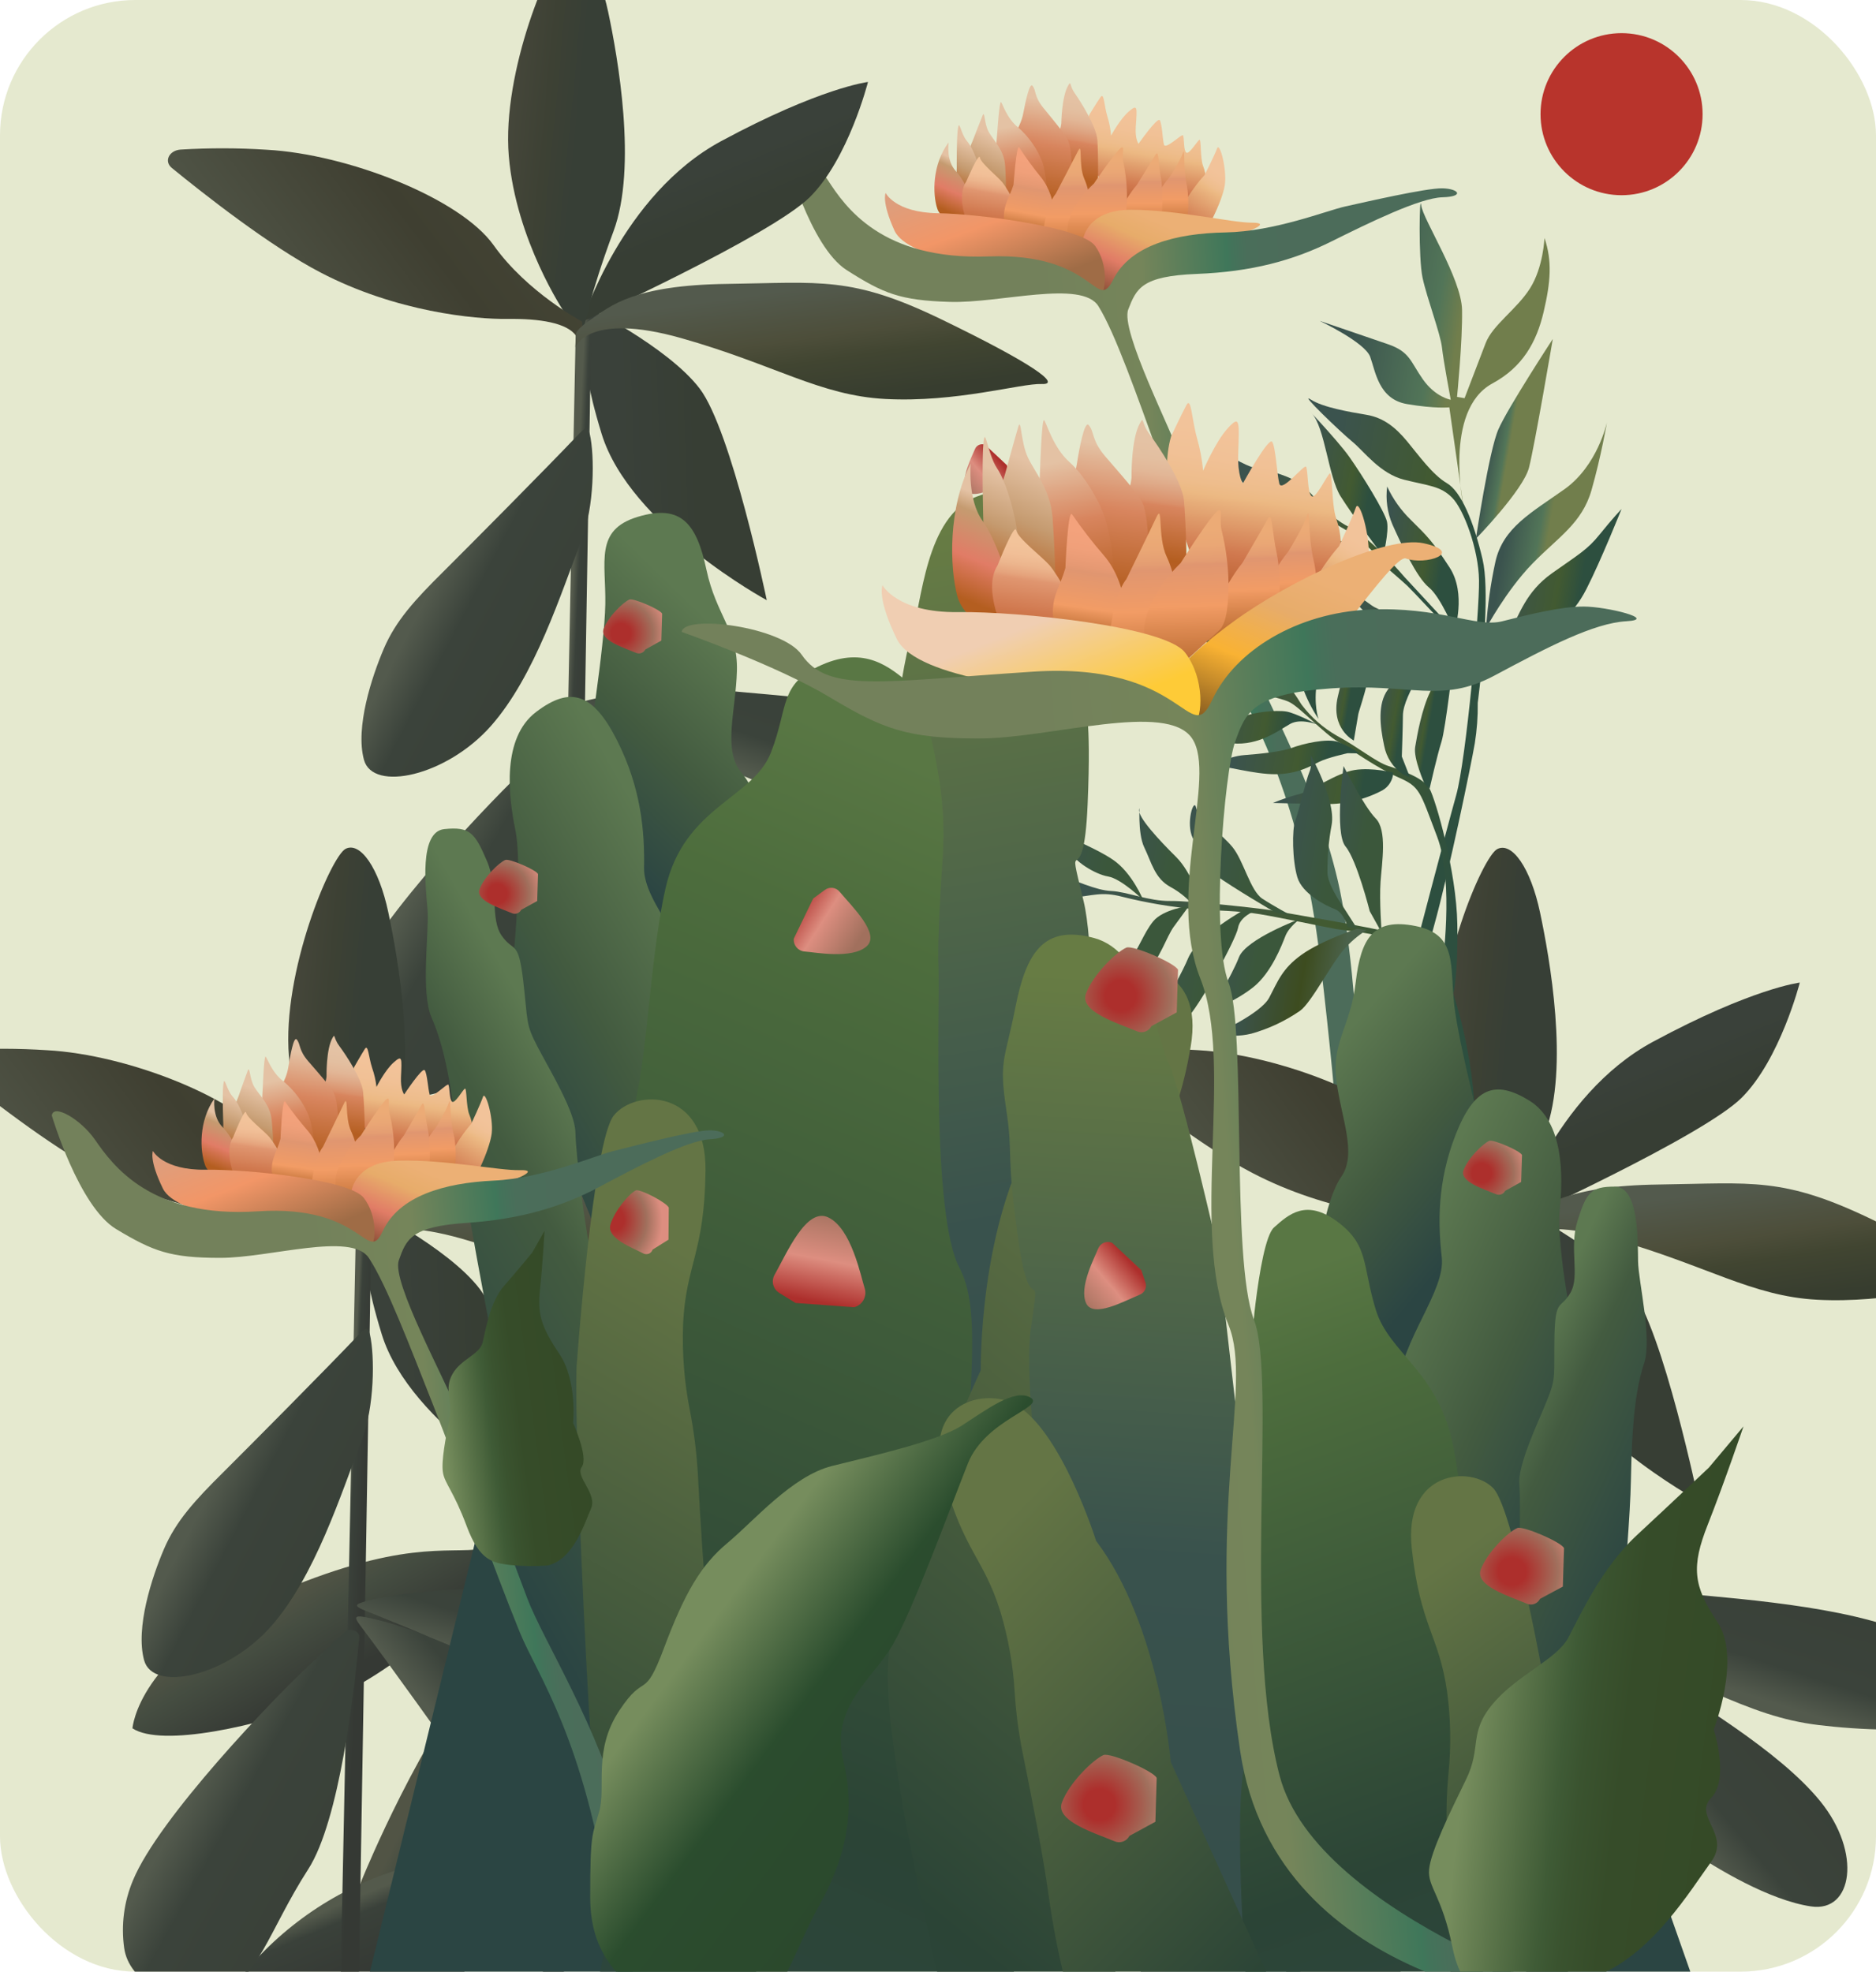 <?xml version="1.0" encoding="UTF-8"?> <svg xmlns="http://www.w3.org/2000/svg" xmlns:xlink="http://www.w3.org/1999/xlink" id="_Слой_1" data-name="Слой 1" viewBox="0 0 935.35 983.07"> <defs> <style> .cls-1 { fill: none; } .cls-2 { fill: url(#linear-gradient); } .cls-3 { clip-path: url(#clippath); } .cls-4 { fill: #e5e9cf; } .cls-5 { fill: #b8342c; } .cls-6 { fill: url(#linear-gradient-132); } .cls-7 { fill: url(#linear-gradient-130); } .cls-8 { fill: url(#linear-gradient-131); } .cls-9 { fill: url(#linear-gradient-117); } .cls-10 { fill: url(#linear-gradient-118); } .cls-11 { fill: url(#linear-gradient-111); } .cls-12 { fill: url(#linear-gradient-112); } .cls-13 { fill: url(#linear-gradient-127); } .cls-14 { fill: url(#linear-gradient-128); } .cls-15 { fill: url(#linear-gradient-110); } .cls-16 { fill: url(#linear-gradient-113); } .cls-17 { fill: url(#linear-gradient-114); } .cls-18 { fill: url(#linear-gradient-115); } .cls-19 { fill: url(#linear-gradient-116); } .cls-20 { fill: url(#linear-gradient-119); } .cls-21 { fill: url(#linear-gradient-106); } .cls-22 { fill: url(#linear-gradient-107); } .cls-23 { fill: url(#linear-gradient-109); } .cls-24 { fill: url(#linear-gradient-108); } .cls-25 { fill: url(#linear-gradient-104); } .cls-26 { fill: url(#linear-gradient-103); } .cls-27 { fill: url(#linear-gradient-102); } .cls-28 { fill: url(#linear-gradient-105); } .cls-29 { fill: url(#linear-gradient-123); } .cls-30 { fill: url(#linear-gradient-129); } .cls-31 { fill: url(#linear-gradient-122); } .cls-32 { fill: url(#linear-gradient-121); } .cls-33 { fill: url(#linear-gradient-101); } .cls-34 { fill: url(#linear-gradient-100); } .cls-35 { fill: url(#linear-gradient-126); } .cls-36 { fill: url(#linear-gradient-125); } .cls-37 { fill: url(#linear-gradient-124); } .cls-38 { fill: url(#linear-gradient-120); } .cls-39 { fill: url(#radial-gradient-6); } .cls-40 { fill: url(#radial-gradient-5); } .cls-41 { fill: url(#radial-gradient-3); } .cls-42 { fill: url(#radial-gradient-4); } .cls-43 { fill: url(#radial-gradient-7); } .cls-44 { fill: url(#radial-gradient-2); } .cls-45 { fill: url(#linear-gradient-8); } .cls-46 { fill: url(#linear-gradient-9); } .cls-47 { fill: url(#linear-gradient-3); } .cls-48 { fill: url(#linear-gradient-4); } .cls-49 { fill: url(#linear-gradient-2); } .cls-50 { fill: url(#linear-gradient-6); } .cls-51 { fill: url(#linear-gradient-7); } .cls-52 { fill: url(#linear-gradient-5); } .cls-53 { fill: url(#radial-gradient); } .cls-54 { fill: url(#linear-gradient-59); } .cls-55 { fill: url(#linear-gradient-57); } .cls-56 { fill: url(#linear-gradient-58); } .cls-57 { fill: url(#linear-gradient-55); } .cls-58 { fill: url(#linear-gradient-56); } .cls-59 { fill: url(#linear-gradient-53); } .cls-60 { fill: url(#linear-gradient-54); } .cls-61 { fill: url(#linear-gradient-51); } .cls-62 { fill: url(#linear-gradient-52); } .cls-63 { fill: url(#linear-gradient-50); } .cls-64 { fill: url(#linear-gradient-77); } .cls-65 { fill: url(#linear-gradient-78); } .cls-66 { fill: url(#linear-gradient-79); } .cls-67 { fill: url(#linear-gradient-74); } .cls-68 { fill: url(#linear-gradient-75); } .cls-69 { fill: url(#linear-gradient-76); } .cls-70 { fill: url(#linear-gradient-70); } .cls-71 { fill: url(#linear-gradient-71); } .cls-72 { fill: url(#linear-gradient-72); } .cls-73 { fill: url(#linear-gradient-73); } .cls-74 { fill: url(#linear-gradient-68); } .cls-75 { fill: url(#linear-gradient-67); } .cls-76 { fill: url(#linear-gradient-69); } .cls-77 { fill: url(#linear-gradient-64); } .cls-78 { fill: url(#linear-gradient-63); } .cls-79 { fill: url(#linear-gradient-66); } .cls-80 { fill: url(#linear-gradient-65); } .cls-81 { fill: url(#linear-gradient-60); } .cls-82 { fill: url(#linear-gradient-62); } .cls-83 { fill: url(#linear-gradient-61); } .cls-84 { fill: url(#linear-gradient-98); } .cls-85 { fill: url(#linear-gradient-91); } .cls-86 { fill: url(#linear-gradient-95); } .cls-87 { fill: url(#linear-gradient-99); } .cls-88 { fill: url(#linear-gradient-96); } .cls-89 { fill: url(#linear-gradient-97); } .cls-90 { fill: url(#linear-gradient-94); } .cls-91 { fill: url(#linear-gradient-92); } .cls-92 { fill: url(#linear-gradient-93); } .cls-93 { fill: url(#linear-gradient-90); } .cls-94 { fill: url(#linear-gradient-81); } .cls-95 { fill: url(#linear-gradient-80); } .cls-96 { fill: url(#linear-gradient-88); } .cls-97 { fill: url(#linear-gradient-89); } .cls-98 { fill: url(#linear-gradient-87); } .cls-99 { fill: url(#linear-gradient-86); } .cls-100 { fill: url(#linear-gradient-85); } .cls-101 { fill: url(#linear-gradient-84); } .cls-102 { fill: url(#linear-gradient-83); } .cls-103 { fill: url(#linear-gradient-82); } .cls-104 { fill: url(#linear-gradient-41); } .cls-105 { fill: url(#linear-gradient-40); } .cls-106 { fill: url(#linear-gradient-43); } .cls-107 { fill: url(#linear-gradient-42); } .cls-108 { fill: url(#linear-gradient-45); } .cls-109 { fill: url(#linear-gradient-46); } .cls-110 { fill: url(#linear-gradient-44); } .cls-111 { fill: url(#linear-gradient-49); } .cls-112 { fill: url(#linear-gradient-47); } .cls-113 { fill: url(#linear-gradient-48); } .cls-114 { fill: url(#linear-gradient-14); } .cls-115 { fill: url(#linear-gradient-18); } .cls-116 { fill: url(#linear-gradient-22); } .cls-117 { fill: url(#linear-gradient-20); } .cls-118 { fill: url(#linear-gradient-21); } .cls-119 { fill: url(#linear-gradient-23); } .cls-120 { fill: url(#linear-gradient-15); } .cls-121 { fill: url(#linear-gradient-19); } .cls-122 { fill: url(#linear-gradient-16); } .cls-123 { fill: url(#linear-gradient-17); } .cls-124 { fill: url(#linear-gradient-13); } .cls-125 { fill: url(#linear-gradient-12); } .cls-126 { fill: url(#linear-gradient-10); } .cls-127 { fill: url(#linear-gradient-11); } .cls-128 { fill: url(#linear-gradient-27); } .cls-129 { fill: url(#linear-gradient-24); } .cls-130 { fill: url(#linear-gradient-26); } .cls-131 { fill: url(#linear-gradient-38); } .cls-132 { fill: url(#linear-gradient-35); } .cls-133 { fill: url(#linear-gradient-37); } .cls-134 { fill: url(#linear-gradient-34); } .cls-135 { fill: url(#linear-gradient-39); } .cls-136 { fill: url(#linear-gradient-36); } .cls-137 { fill: url(#linear-gradient-25); } .cls-138 { fill: url(#linear-gradient-28); } .cls-139 { fill: url(#linear-gradient-29); } .cls-140 { fill: url(#linear-gradient-33); } .cls-141 { fill: url(#linear-gradient-30); } .cls-142 { fill: url(#linear-gradient-32); } .cls-143 { fill: url(#linear-gradient-31); } </style> <clipPath id="clippath"> <rect class="cls-1" width="935.35" height="983.07" rx="67.49" ry="67.49"></rect> </clipPath> <linearGradient id="linear-gradient" x1="556.57" y1="1203.41" x2="548.71" y2="1148.26" gradientTransform="translate(-15.04 1239.38) rotate(1.64) scale(1 -1)" gradientUnits="userSpaceOnUse"> <stop offset=".11" stop-color="#f2c39a"></stop> <stop offset=".26" stop-color="#f1c196"></stop> <stop offset=".39" stop-color="#eebd8c"></stop> <stop offset=".45" stop-color="#ecb983"></stop> <stop offset=".74" stop-color="#d0784e"></stop> <stop offset=".93" stop-color="#ba6131"></stop> </linearGradient> <linearGradient id="linear-gradient-2" x1="593.13" y1="1174.42" x2="569.89" y2="1134.67" gradientTransform="translate(-15.04 1239.38) rotate(1.64) scale(1 -1)" gradientUnits="userSpaceOnUse"> <stop offset=".11" stop-color="#f2c39a"></stop> <stop offset=".2" stop-color="#f1c196"></stop> <stop offset=".28" stop-color="#eebd8c"></stop> <stop offset=".32" stop-color="#ecb983"></stop> <stop offset=".74" stop-color="#d0784e"></stop> <stop offset=".93" stop-color="#ba6131"></stop> </linearGradient> <linearGradient id="linear-gradient-3" x1="523.91" y1="1211.67" x2="514.96" y2="1148.92" gradientTransform="translate(-15.04 1239.38) rotate(1.64) scale(1 -1)" gradientUnits="userSpaceOnUse"> <stop offset=".11" stop-color="#e4c2a4"></stop> <stop offset=".2" stop-color="#e3bfa0"></stop> <stop offset=".28" stop-color="#e2b696"></stop> <stop offset=".35" stop-color="#dea684"></stop> <stop offset=".43" stop-color="#da906a"></stop> <stop offset=".45" stop-color="#d8855e"></stop> <stop offset=".74" stop-color="#b45e20"></stop> <stop offset=".93" stop-color="#ba6131"></stop> </linearGradient> <linearGradient id="linear-gradient-4" x1="507.03" y1="1210.87" x2="497.96" y2="1147.32" gradientTransform="translate(-15.04 1239.38) rotate(1.64) scale(1 -1)" gradientUnits="userSpaceOnUse"> <stop offset=".11" stop-color="#e4c2a4"></stop> <stop offset=".45" stop-color="#d8855e"></stop> <stop offset=".88" stop-color="#b45e20"></stop> <stop offset=".93" stop-color="#be6737"></stop> </linearGradient> <linearGradient id="linear-gradient-5" x1="482.81" y1="1196.14" x2="492.65" y2="1144.44" gradientTransform="translate(-15.04 1239.38) rotate(1.64) scale(1 -1)" gradientUnits="userSpaceOnUse"> <stop offset=".11" stop-color="#e4c2a4"></stop> <stop offset=".45" stop-color="#d8855e"></stop> <stop offset=".88" stop-color="#b45e20"></stop> </linearGradient> <linearGradient id="linear-gradient-6" x1="485.69" y1="1190.49" x2="468.48" y2="1148.99" gradientTransform="translate(-15.04 1239.38) rotate(1.64) scale(1 -1)" gradientUnits="userSpaceOnUse"> <stop offset=".18" stop-color="#e4c2a4"></stop> <stop offset=".52" stop-color="#c59b70"></stop> <stop offset=".88" stop-color="#b45e20"></stop> </linearGradient> <linearGradient id="linear-gradient-7" x1="562.66" y1="1180.27" x2="564.1" y2="1139.23" gradientTransform="translate(-15.04 1239.38) rotate(1.64) scale(1 -1)" gradientUnits="userSpaceOnUse"> <stop offset=".11" stop-color="#ecab76"></stop> <stop offset=".21" stop-color="#eaa775"></stop> <stop offset=".3" stop-color="#e49d72"></stop> <stop offset=".33" stop-color="#e09670"></stop> <stop offset=".58" stop-color="#f29c65"></stop> <stop offset=".91" stop-color="#be6f35"></stop> </linearGradient> <linearGradient id="linear-gradient-8" x1="472.5" y1="1185.05" x2="458.96" y2="1152.42" gradientTransform="translate(-15.04 1239.38) rotate(1.64) scale(1 -1)" gradientUnits="userSpaceOnUse"> <stop offset=".18" stop-color="#e4c2a4"></stop> <stop offset=".52" stop-color="#c59b70"></stop> <stop offset=".88" stop-color="#b45e20"></stop> </linearGradient> <linearGradient id="linear-gradient-9" x1="546.85" y1="1178.95" x2="548.36" y2="1135.99" gradientTransform="translate(-15.04 1239.38) rotate(1.64) scale(1 -1)" gradientUnits="userSpaceOnUse"> <stop offset=".11" stop-color="#ecab76"></stop> <stop offset=".21" stop-color="#eaa775"></stop> <stop offset=".3" stop-color="#e49d72"></stop> <stop offset=".33" stop-color="#e09670"></stop> <stop offset=".58" stop-color="#f29c65"></stop> <stop offset=".91" stop-color="#be6f35"></stop> </linearGradient> <linearGradient id="linear-gradient-10" x1="467.18" y1="1176.56" x2="453.41" y2="1143.36" gradientTransform="translate(-15.04 1239.38) rotate(1.64) scale(1 -1)" gradientUnits="userSpaceOnUse"> <stop offset=".18" stop-color="#e4c2a4"></stop> <stop offset=".3" stop-color="#c59b70"></stop> <stop offset=".6" stop-color="#e17c66"></stop> <stop offset=".88" stop-color="#b45e20"></stop> </linearGradient> <linearGradient id="linear-gradient-11" x1="480.92" y1="1173.56" x2="475.63" y2="1136.49" gradientTransform="translate(-15.04 1239.38) rotate(1.64) scale(1 -1)" gradientUnits="userSpaceOnUse"> <stop offset=".11" stop-color="#f2c39a"></stop> <stop offset=".22" stop-color="#f1bf97"></stop> <stop offset=".32" stop-color="#ecb58d"></stop> <stop offset=".41" stop-color="#e5a37c"></stop> <stop offset=".45" stop-color="#e09670"></stop> <stop offset=".74" stop-color="#d0784e"></stop> <stop offset=".93" stop-color="#be6f35"></stop> </linearGradient> <linearGradient id="linear-gradient-12" x1="500.27" y1="1178.93" x2="494.21" y2="1136.52" gradientTransform="translate(-15.04 1239.38) rotate(1.64) scale(1 -1)" gradientUnits="userSpaceOnUse"> <stop offset=".11" stop-color="#f4a27c"></stop> <stop offset=".27" stop-color="#f0a07a"></stop> <stop offset=".41" stop-color="#e69973"></stop> <stop offset=".45" stop-color="#e09670"></stop> <stop offset=".74" stop-color="#f29c65"></stop> <stop offset=".93" stop-color="#be6f35"></stop> </linearGradient> <linearGradient id="linear-gradient-13" x1="513.28" y1="1180.17" x2="515.31" y2="1121.96" gradientTransform="translate(-15.04 1239.38) rotate(1.64) scale(1 -1)" gradientUnits="userSpaceOnUse"> <stop offset=".11" stop-color="#ecab76"></stop> <stop offset=".21" stop-color="#eaa775"></stop> <stop offset=".3" stop-color="#e49d72"></stop> <stop offset=".33" stop-color="#e09670"></stop> <stop offset=".58" stop-color="#f29c65"></stop> <stop offset=".91" stop-color="#be6f35"></stop> </linearGradient> <linearGradient id="linear-gradient-14" x1="528.25" y1="1181.43" x2="530.23" y2="1124.52" gradientTransform="translate(-15.04 1239.38) rotate(1.64) scale(1 -1)" gradientUnits="userSpaceOnUse"> <stop offset=".11" stop-color="#ecab76"></stop> <stop offset=".21" stop-color="#eaa775"></stop> <stop offset=".3" stop-color="#e49d72"></stop> <stop offset=".33" stop-color="#e09670"></stop> <stop offset=".58" stop-color="#f29c65"></stop> <stop offset=".91" stop-color="#be6f35"></stop> </linearGradient> <linearGradient id="linear-gradient-15" x1="567.4" y1="1142.47" x2="534.29" y2="1062.62" gradientTransform="translate(-15.04 1239.38) rotate(1.64) scale(1 -1)" gradientUnits="userSpaceOnUse"> <stop offset="0" stop-color="#ecb075"></stop> <stop offset=".13" stop-color="#e7ac6a"></stop> <stop offset=".31" stop-color="#e17c66"></stop> <stop offset=".64" stop-color="#4e3015"></stop> </linearGradient> <linearGradient id="linear-gradient-16" x1="466.51" y1="1166.91" x2="506.92" y2="1063.76" gradientTransform="translate(-15.04 1239.38) rotate(1.64) scale(1 -1)" gradientUnits="userSpaceOnUse"> <stop offset="0" stop-color="#dd9e7d"></stop> <stop offset=".24" stop-color="#f29667"></stop> <stop offset=".56" stop-color="#9f6c46"></stop> </linearGradient> <linearGradient id="linear-gradient-17" x1="517.21" y1="917.6" x2="643.36" y2="928.93" gradientTransform="translate(-15.04 1239.38) rotate(1.64) scale(1 -1)" gradientUnits="userSpaceOnUse"> <stop offset="0" stop-color="#73815b"></stop> <stop offset=".42" stop-color="#75855a"></stop> <stop offset=".76" stop-color="#3f775a"></stop> <stop offset=".78" stop-color="#43735a"></stop> <stop offset=".84" stop-color="#4a6e5a"></stop> <stop offset="1" stop-color="#4c6c5a"></stop> </linearGradient> <linearGradient id="linear-gradient-18" x1="-7795.97" y1="3740.95" x2="-7761.9" y2="3669.06" gradientTransform="translate(7290.09 -4987.12) rotate(-66.55) scale(1 -1)" gradientUnits="userSpaceOnUse"> <stop offset=".23" stop-color="#3a413a"></stop> <stop offset=".72" stop-color="#373e34"></stop> </linearGradient> <linearGradient id="linear-gradient-19" x1="-7470.9" y1="-3502.3" x2="-7451.67" y2="-3502.3" gradientTransform="translate(8363.82 -2350.44) rotate(2.64) scale(1 -1)" gradientUnits="userSpaceOnUse"> <stop offset=".31" stop-color="#545a4c"></stop> <stop offset=".4" stop-color="#3a413a"></stop> <stop offset=".72" stop-color="#353934"></stop> </linearGradient> <linearGradient id="linear-gradient-20" x1="-7409.35" y1="-3216.33" x2="-7386.66" y2="-3264.21" gradientTransform="translate(8363.82 -2350.44) rotate(2.64) scale(1 -1)" gradientUnits="userSpaceOnUse"> <stop offset=".23" stop-color="#3a413a"></stop> <stop offset=".72" stop-color="#373e34"></stop> </linearGradient> <linearGradient id="linear-gradient-21" x1="-7520.19" y1="-3213.76" x2="-7398.48" y2="-3219.83" gradientTransform="translate(8363.82 -2350.44) rotate(2.64) scale(1 -1)" gradientUnits="userSpaceOnUse"> <stop offset=".1" stop-color="#46473b"></stop> <stop offset=".27" stop-color="#3d4134"></stop> <stop offset=".4" stop-color="#373f36"></stop> </linearGradient> <linearGradient id="linear-gradient-22" x1="-7673.47" y1="-3361.19" x2="-7283.64" y2="-3037.08" gradientTransform="translate(8363.82 -2350.44) rotate(2.64) scale(1 -1)" gradientUnits="userSpaceOnUse"> <stop offset=".1" stop-color="#545a4c"></stop> <stop offset=".31" stop-color="#3f3f31"></stop> <stop offset=".51" stop-color="#494a38"></stop> </linearGradient> <linearGradient id="linear-gradient-23" x1="-7343.52" y1="-3353.59" x2="-7369.44" y2="-3217.05" gradientTransform="translate(8363.82 -2350.44) rotate(2.64) scale(1 -1)" gradientUnits="userSpaceOnUse"> <stop offset=".08" stop-color="#373d2f"></stop> <stop offset=".23" stop-color="#414531"></stop> <stop offset=".32" stop-color="#4d4e3a"></stop> <stop offset=".5" stop-color="#535a4d"></stop> </linearGradient> <linearGradient id="linear-gradient-24" x1="-7402.93" y1="-3652.88" x2="-7753.54" y2="-3477.81" gradientTransform="translate(8363.82 -2350.44) rotate(2.64) scale(1 -1)" gradientUnits="userSpaceOnUse"> <stop offset="0" stop-color="#373e35"></stop> <stop offset=".31" stop-color="#3b433b"></stop> <stop offset=".37" stop-color="#535a4d"></stop> </linearGradient> <linearGradient id="linear-gradient-25" x1="-6286.03" y1="-4534.43" x2="-6454.38" y2="-4781.49" gradientTransform="translate(8202.45 -1807.72) rotate(16.03) scale(1 -1)" gradientUnits="userSpaceOnUse"> <stop offset="0" stop-color="#373e35"></stop> <stop offset=".32" stop-color="#3b433b"></stop> <stop offset=".39" stop-color="#535a4d"></stop> </linearGradient> <linearGradient id="linear-gradient-26" x1="-8281.58" y1="-1623.65" x2="-8427.02" y2="-1837.07" gradientTransform="translate(8376.72 -3157.06) rotate(-16.46) scale(1 -1)" gradientUnits="userSpaceOnUse"> <stop offset="0" stop-color="#373e35"></stop> <stop offset=".32" stop-color="#3b433b"></stop> <stop offset=".39" stop-color="#535a4d"></stop> </linearGradient> <linearGradient id="linear-gradient-27" x1="271.01" y1="-4983.33" x2="104.51" y2="-5227.68" gradientTransform="translate(5703.42 -53.05) rotate(83.38) scale(1 -1)" gradientUnits="userSpaceOnUse"> <stop offset="0" stop-color="#373e35"></stop> <stop offset=".32" stop-color="#3b433b"></stop> <stop offset=".39" stop-color="#535a4d"></stop> </linearGradient> <linearGradient id="linear-gradient-28" x1="-7568.84" y1="4345.87" x2="-7534.78" y2="4273.99" gradientTransform="translate(7290.09 -4987.12) rotate(-66.55) scale(1 -1)" gradientUnits="userSpaceOnUse"> <stop offset=".23" stop-color="#3a413a"></stop> <stop offset=".72" stop-color="#373e34"></stop> </linearGradient> <linearGradient id="linear-gradient-29" x1="-7958.02" y1="-3295.46" x2="-7925.79" y2="-3295.46" gradientTransform="translate(8363.82 -2350.44) rotate(2.64) scale(1 -1)" gradientUnits="userSpaceOnUse"> <stop offset=".31" stop-color="#545a4c"></stop> <stop offset=".4" stop-color="#3a413a"></stop> <stop offset=".72" stop-color="#353934"></stop> </linearGradient> <linearGradient id="linear-gradient-30" x1="-8060.93" y1="-3493.49" x2="-7941.42" y2="-3677.7" gradientTransform="translate(8363.82 -2350.44) rotate(2.64) scale(1 -1)" gradientUnits="userSpaceOnUse"> <stop offset=".09" stop-color="#515445"></stop> <stop offset=".16" stop-color="#454d41"></stop> <stop offset=".31" stop-color="#353934"></stop> </linearGradient> <linearGradient id="linear-gradient-31" x1="-7894.14" y1="-2789.18" x2="-7871.45" y2="-2837.05" gradientTransform="translate(8363.82 -2350.44) rotate(2.64) scale(1 -1)" gradientUnits="userSpaceOnUse"> <stop offset=".23" stop-color="#3a413a"></stop> <stop offset=".72" stop-color="#373e34"></stop> </linearGradient> <linearGradient id="linear-gradient-32" x1="-8010.18" y1="-3580.59" x2="-7885.52" y2="-3636.59" gradientTransform="translate(8363.82 -2350.44) rotate(2.64) scale(1 -1)" gradientUnits="userSpaceOnUse"> <stop offset=".2" stop-color="#515445"></stop> <stop offset=".27" stop-color="#454d41"></stop> <stop offset=".45" stop-color="#353934"></stop> </linearGradient> <linearGradient id="linear-gradient-33" x1="-8014.29" y1="-3658.68" x2="-7988.85" y2="-3712.38" gradientTransform="translate(8363.82 -2350.44) rotate(2.64) scale(1 -1)" gradientUnits="userSpaceOnUse"> <stop offset=".09" stop-color="#545a4c"></stop> <stop offset=".23" stop-color="#3a413a"></stop> <stop offset=".72" stop-color="#353934"></stop> </linearGradient> <linearGradient id="linear-gradient-34" x1="-8004.99" y1="-2786.6" x2="-7883.29" y2="-2792.67" gradientTransform="translate(8363.82 -2350.44) rotate(2.64) scale(1 -1)" gradientUnits="userSpaceOnUse"> <stop offset=".1" stop-color="#46473b"></stop> <stop offset=".27" stop-color="#3d4134"></stop> <stop offset=".4" stop-color="#373f36"></stop> </linearGradient> <linearGradient id="linear-gradient-35" x1="-8158.23" y1="-2934.08" x2="-7768.41" y2="-2609.97" gradientTransform="translate(8363.82 -2350.44) rotate(2.64) scale(1 -1)" gradientUnits="userSpaceOnUse"> <stop offset=".1" stop-color="#545a4c"></stop> <stop offset=".31" stop-color="#3f3f31"></stop> <stop offset=".51" stop-color="#494a38"></stop> </linearGradient> <linearGradient id="linear-gradient-36" x1="-7828.32" y1="-2926.44" x2="-7854.24" y2="-2789.91" gradientTransform="translate(8363.82 -2350.44) rotate(2.64) scale(1 -1)" gradientUnits="userSpaceOnUse"> <stop offset=".08" stop-color="#373d2f"></stop> <stop offset=".23" stop-color="#414531"></stop> <stop offset=".32" stop-color="#4d4e3a"></stop> <stop offset=".5" stop-color="#535a4d"></stop> </linearGradient> <linearGradient id="linear-gradient-37" x1="-7887.72" y1="-3225.71" x2="-8238.33" y2="-3050.63" gradientTransform="translate(8363.82 -2350.44) rotate(2.64) scale(1 -1)" gradientUnits="userSpaceOnUse"> <stop offset="0" stop-color="#373e35"></stop> <stop offset=".31" stop-color="#3b433b"></stop> <stop offset=".37" stop-color="#535a4d"></stop> </linearGradient> <linearGradient id="linear-gradient-38" x1="-6856.55" y1="-4231.15" x2="-7024.9" y2="-4478.21" gradientTransform="translate(8202.45 -1807.72) rotate(16.03) scale(1 -1)" gradientUnits="userSpaceOnUse"> <stop offset="0" stop-color="#373e35"></stop> <stop offset=".32" stop-color="#3b433b"></stop> <stop offset=".39" stop-color="#535a4d"></stop> </linearGradient> <linearGradient id="linear-gradient-39" x1="-8599.92" y1="-1061.39" x2="-8745.34" y2="-1274.81" gradientTransform="translate(8376.72 -3157.06) rotate(-16.46) scale(1 -1)" gradientUnits="userSpaceOnUse"> <stop offset="0" stop-color="#373e35"></stop> <stop offset=".32" stop-color="#3b433b"></stop> <stop offset=".39" stop-color="#535a4d"></stop> </linearGradient> <linearGradient id="linear-gradient-40" x1="-228.6" y1="-5393.06" x2="-395.1" y2="-5637.42" gradientTransform="translate(5703.42 -53.05) rotate(83.38) scale(1 -1)" gradientUnits="userSpaceOnUse"> <stop offset="0" stop-color="#373e35"></stop> <stop offset=".32" stop-color="#3b433b"></stop> <stop offset=".39" stop-color="#535a4d"></stop> </linearGradient> <linearGradient id="linear-gradient-41" x1="-7877.95" y1="-3624.09" x2="-7701.8" y2="-3469.91" gradientTransform="translate(8363.82 -2350.44) rotate(2.64) scale(1 -1)" gradientUnits="userSpaceOnUse"> <stop offset=".1" stop-color="#545a4c"></stop> <stop offset=".36" stop-color="#3a413a"></stop> <stop offset=".72" stop-color="#373c37"></stop> </linearGradient> <linearGradient id="linear-gradient-42" x1="-8024.35" y1="4267.79" x2="-7990.28" y2="4195.91" gradientTransform="translate(7290.09 -4987.12) rotate(-66.55) scale(1 -1)" gradientUnits="userSpaceOnUse"> <stop offset=".23" stop-color="#3a413a"></stop> <stop offset=".72" stop-color="#373e34"></stop> </linearGradient> <linearGradient id="linear-gradient-43" x1="-8044.49" y1="-3526" x2="-8025.37" y2="-3526" gradientTransform="translate(8363.82 -2350.44) rotate(2.64) scale(1 -1)" gradientUnits="userSpaceOnUse"> <stop offset=".31" stop-color="#545a4c"></stop> <stop offset=".4" stop-color="#3a413a"></stop> <stop offset=".72" stop-color="#353934"></stop> </linearGradient> <linearGradient id="linear-gradient-44" x1="-7982.96" y1="-3242.68" x2="-7960.28" y2="-3290.55" gradientTransform="translate(8363.82 -2350.44) rotate(2.64) scale(1 -1)" gradientUnits="userSpaceOnUse"> <stop offset=".23" stop-color="#3a413a"></stop> <stop offset=".72" stop-color="#373e34"></stop> </linearGradient> <linearGradient id="linear-gradient-45" x1="-8093.79" y1="-3240.12" x2="-7972.08" y2="-3246.19" gradientTransform="translate(8363.82 -2350.44) rotate(2.64) scale(1 -1)" gradientUnits="userSpaceOnUse"> <stop offset=".1" stop-color="#46473b"></stop> <stop offset=".27" stop-color="#3d4134"></stop> <stop offset=".4" stop-color="#373f36"></stop> </linearGradient> <linearGradient id="linear-gradient-46" x1="-8247.06" y1="-3387.58" x2="-7857.23" y2="-3063.47" gradientTransform="translate(8363.82 -2350.44) rotate(2.64) scale(1 -1)" gradientUnits="userSpaceOnUse"> <stop offset=".1" stop-color="#545a4c"></stop> <stop offset=".31" stop-color="#3f3f31"></stop> <stop offset=".51" stop-color="#494a38"></stop> </linearGradient> <linearGradient id="linear-gradient-47" x1="-7917.12" y1="-3379.96" x2="-7943.05" y2="-3243.43" gradientTransform="translate(8363.82 -2350.44) rotate(2.64) scale(1 -1)" gradientUnits="userSpaceOnUse"> <stop offset=".08" stop-color="#373d2f"></stop> <stop offset=".23" stop-color="#414531"></stop> <stop offset=".32" stop-color="#4d4e3a"></stop> <stop offset=".5" stop-color="#535a4d"></stop> </linearGradient> <linearGradient id="linear-gradient-48" x1="-7976.53" y1="-3679.24" x2="-8327.13" y2="-3504.16" gradientTransform="translate(8363.82 -2350.44) rotate(2.64) scale(1 -1)" gradientUnits="userSpaceOnUse"> <stop offset="0" stop-color="#373e35"></stop> <stop offset=".31" stop-color="#3b433b"></stop> <stop offset=".37" stop-color="#535a4d"></stop> </linearGradient> <linearGradient id="linear-gradient-49" x1="-6837.93" y1="-4692.9" x2="-7006.28" y2="-4939.96" gradientTransform="translate(8202.45 -1807.72) rotate(16.03) scale(1 -1)" gradientUnits="userSpaceOnUse"> <stop offset="0" stop-color="#373e35"></stop> <stop offset=".32" stop-color="#3b433b"></stop> <stop offset=".39" stop-color="#535a4d"></stop> </linearGradient> <linearGradient id="linear-gradient-50" x1="-8832.25" y1="-1460.87" x2="-8977.68" y2="-1674.29" gradientTransform="translate(8376.72 -3157.06) rotate(-16.46) scale(1 -1)" gradientUnits="userSpaceOnUse"> <stop offset="0" stop-color="#373e35"></stop> <stop offset=".32" stop-color="#3b433b"></stop> <stop offset=".39" stop-color="#535a4d"></stop> </linearGradient> <linearGradient id="linear-gradient-51" x1="204.72" y1="-5553.7" x2="38.21" y2="-5798.05" gradientTransform="translate(5703.42 -53.05) rotate(83.38) scale(1 -1)" gradientUnits="userSpaceOnUse"> <stop offset="0" stop-color="#373e35"></stop> <stop offset=".32" stop-color="#3b433b"></stop> <stop offset=".39" stop-color="#535a4d"></stop> </linearGradient> <linearGradient id="linear-gradient-52" x1="-1054.37" y1="1090.43" x2="-1010.91" y2="1090.43" gradientTransform="translate(-437.94 1165.68) rotate(-170.26)" gradientUnits="userSpaceOnUse"> <stop offset=".32" stop-color="#717e4c"></stop> <stop offset=".43" stop-color="#527558"></stop> <stop offset=".8" stop-color="#3b534e"></stop> </linearGradient> <linearGradient id="linear-gradient-53" x1="-1020.78" y1="1130.03" x2="-999.51" y2="1130.03" gradientTransform="translate(-437.94 1165.68) rotate(-170.26)" gradientUnits="userSpaceOnUse"> <stop offset=".32" stop-color="#717e4c"></stop> <stop offset=".43" stop-color="#527558"></stop> <stop offset=".8" stop-color="#3b534e"></stop> </linearGradient> <linearGradient id="linear-gradient-54" x1="-1014.39" y1="1164.8" x2="-904.65" y2="1164.8" gradientTransform="translate(-437.94 1165.68) rotate(-170.26)" gradientUnits="userSpaceOnUse"> <stop offset=".32" stop-color="#717e4c"></stop> <stop offset=".43" stop-color="#527558"></stop> <stop offset=".8" stop-color="#3b534e"></stop> </linearGradient> <linearGradient id="linear-gradient-55" x1="-1016.2" y1="913.68" x2="-905.62" y2="913.68" gradientTransform="translate(-437.94 1165.68) rotate(-170.26)" gradientUnits="userSpaceOnUse"> <stop offset=".14" stop-color="#2d4f3f"></stop> <stop offset=".34" stop-color="#425a31"></stop> <stop offset=".8" stop-color="#3b534e"></stop> </linearGradient> <linearGradient id="linear-gradient-56" x1="-1068.76" y1="1058.4" x2="-1012.14" y2="1058.4" gradientTransform="translate(-437.94 1165.68) rotate(-170.26)" gradientUnits="userSpaceOnUse"> <stop offset=".14" stop-color="#2d4f3f"></stop> <stop offset=".34" stop-color="#425a31"></stop> <stop offset=".8" stop-color="#3b534e"></stop> </linearGradient> <linearGradient id="linear-gradient-57" x1="-997.14" y1="1063.56" x2="-951.68" y2="1063.56" gradientTransform="translate(-437.94 1165.68) rotate(-170.26)" gradientUnits="userSpaceOnUse"> <stop offset=".14" stop-color="#2d4f3f"></stop> <stop offset=".34" stop-color="#425a31"></stop> <stop offset=".8" stop-color="#3b534e"></stop> </linearGradient> <linearGradient id="linear-gradient-58" x1="-955.76" y1="1094.18" x2="-906.9" y2="1094.18" gradientTransform="translate(-437.94 1165.68) rotate(-170.26)" gradientUnits="userSpaceOnUse"> <stop offset=".14" stop-color="#2d4f3f"></stop> <stop offset=".34" stop-color="#425a31"></stop> <stop offset=".8" stop-color="#3b534e"></stop> </linearGradient> <linearGradient id="linear-gradient-59" x1="-996.79" y1="1065.32" x2="-867.23" y2="1065.32" gradientTransform="translate(-437.94 1165.68) rotate(-170.26)" gradientUnits="userSpaceOnUse"> <stop offset=".14" stop-color="#2d4f3f"></stop> <stop offset=".34" stop-color="#425a31"></stop> <stop offset=".8" stop-color="#3b534e"></stop> </linearGradient> <linearGradient id="linear-gradient-60" x1="-1063.96" y1="870.53" x2="-780.86" y2="870.53" gradientTransform="translate(-437.94 1165.68) rotate(-170.26)" gradientUnits="userSpaceOnUse"> <stop offset=".14" stop-color="#2d4f3f"></stop> <stop offset=".34" stop-color="#425a31"></stop> <stop offset=".8" stop-color="#3b534e"></stop> </linearGradient> <linearGradient id="linear-gradient-61" x1="-937.28" y1="1008.07" x2="-916.15" y2="1008.07" gradientTransform="translate(-437.94 1165.68) rotate(-170.26)" gradientUnits="userSpaceOnUse"> <stop offset=".14" stop-color="#2d4f3f"></stop> <stop offset=".34" stop-color="#425a31"></stop> <stop offset=".8" stop-color="#3b534e"></stop> </linearGradient> <linearGradient id="linear-gradient-62" x1="-937.28" y1="966.45" x2="-877.78" y2="966.45" gradientTransform="translate(-437.94 1165.68) rotate(-170.26)" gradientUnits="userSpaceOnUse"> <stop offset=".14" stop-color="#2d4f3f"></stop> <stop offset=".34" stop-color="#425a31"></stop> <stop offset=".8" stop-color="#3b534e"></stop> </linearGradient> <linearGradient id="linear-gradient-63" x1="-958.59" y1="1000.94" x2="-944.91" y2="1000.94" gradientTransform="translate(-437.94 1165.68) rotate(-170.26)" gradientUnits="userSpaceOnUse"> <stop offset=".14" stop-color="#2d4f3f"></stop> <stop offset=".34" stop-color="#425a31"></stop> <stop offset=".8" stop-color="#3b534e"></stop> </linearGradient> <linearGradient id="linear-gradient-64" x1="-960.31" y1="955.96" x2="-890.28" y2="955.96" gradientTransform="translate(-437.94 1165.68) rotate(-170.26)" gradientUnits="userSpaceOnUse"> <stop offset=".14" stop-color="#2d4f3f"></stop> <stop offset=".34" stop-color="#425a31"></stop> <stop offset=".8" stop-color="#3b534e"></stop> </linearGradient> <linearGradient id="linear-gradient-65" x1="-987.19" y1="992.88" x2="-967.14" y2="992.88" gradientTransform="translate(-437.94 1165.68) rotate(-170.26)" gradientUnits="userSpaceOnUse"> <stop offset=".14" stop-color="#2d4f3f"></stop> <stop offset=".34" stop-color="#425a31"></stop> <stop offset=".8" stop-color="#3b534e"></stop> </linearGradient> <linearGradient id="linear-gradient-66" x1="-978.63" y1="944.17" x2="-921.93" y2="944.17" gradientTransform="translate(-437.94 1165.68) rotate(-170.26)" gradientUnits="userSpaceOnUse"> <stop offset=".14" stop-color="#2d4f3f"></stop> <stop offset=".34" stop-color="#425a31"></stop> <stop offset=".8" stop-color="#3b534e"></stop> </linearGradient> <linearGradient id="linear-gradient-67" x1="-999.93" y1="984.79" x2="-987.19" y2="984.79" gradientTransform="translate(-437.94 1165.68) rotate(-170.26)" gradientUnits="userSpaceOnUse"> <stop offset=".14" stop-color="#2d4f3f"></stop> <stop offset=".34" stop-color="#425a31"></stop> <stop offset=".8" stop-color="#3b534e"></stop> </linearGradient> <linearGradient id="linear-gradient-68" x1="-1008.31" y1="1031.55" x2="-937.28" y2="1031.55" gradientTransform="translate(-437.94 1165.68) rotate(-170.26)" gradientUnits="userSpaceOnUse"> <stop offset=".14" stop-color="#2d4f3f"></stop> <stop offset=".34" stop-color="#425a31"></stop> <stop offset=".8" stop-color="#3b534e"></stop> </linearGradient> <linearGradient id="linear-gradient-69" x1="-986.23" y1="916.46" x2="-953.6" y2="916.46" gradientTransform="translate(-437.94 1165.68) rotate(-170.26)" gradientUnits="userSpaceOnUse"> <stop offset=".32" stop-color="#3b573b"></stop> <stop offset=".94" stop-color="#3b534e"></stop> </linearGradient> <linearGradient id="linear-gradient-70" x1="-978.55" y1="845.57" x2="-913.3" y2="845.57" gradientTransform="translate(-437.94 1165.68) rotate(-170.26)" gradientUnits="userSpaceOnUse"> <stop offset=".04" stop-color="#4b624b"></stop> <stop offset=".33" stop-color="#3d4c1f"></stop> <stop offset=".8" stop-color="#3b534e"></stop> </linearGradient> <linearGradient id="linear-gradient-71" x1="-973.76" y1="917.85" x2="-934.22" y2="917.85" gradientTransform="translate(-437.94 1165.68) rotate(-170.26)" gradientUnits="userSpaceOnUse"> <stop offset=".32" stop-color="#3b573b"></stop> <stop offset=".94" stop-color="#3b534e"></stop> </linearGradient> <linearGradient id="linear-gradient-72" x1="-944.96" y1="850.89" x2="-908.5" y2="850.89" gradientTransform="translate(-437.94 1165.68) rotate(-170.26)" gradientUnits="userSpaceOnUse"> <stop offset=".32" stop-color="#3b573b"></stop> <stop offset=".94" stop-color="#3b534e"></stop> </linearGradient> <linearGradient id="linear-gradient-73" x1="-940.16" y1="901.06" x2="-882.45" y2="901.06" gradientTransform="translate(-437.94 1165.68) rotate(-170.26)" gradientUnits="userSpaceOnUse"> <stop offset=".32" stop-color="#3b573b"></stop> <stop offset=".94" stop-color="#3b534e"></stop> </linearGradient> <linearGradient id="linear-gradient-74" x1="-921.93" y1="839.41" x2="-876.83" y2="839.41" gradientTransform="translate(-437.94 1165.68) rotate(-170.26)" gradientUnits="userSpaceOnUse"> <stop offset=".32" stop-color="#3b573b"></stop> <stop offset=".94" stop-color="#3b534e"></stop> </linearGradient> <linearGradient id="linear-gradient-75" x1="-895.06" y1="895.54" x2="-856.67" y2="895.54" gradientTransform="translate(-437.94 1165.68) rotate(-170.26)" gradientUnits="userSpaceOnUse"> <stop offset=".32" stop-color="#3b573b"></stop> <stop offset=".94" stop-color="#3b534e"></stop> </linearGradient> <linearGradient id="linear-gradient-76" x1="-866.27" y1="887.09" x2="-820.28" y2="887.09" gradientTransform="translate(-437.94 1165.68) rotate(-170.26)" gradientUnits="userSpaceOnUse"> <stop offset=".32" stop-color="#3b573b"></stop> <stop offset=".94" stop-color="#3b534e"></stop> </linearGradient> <linearGradient id="linear-gradient-77" x1="-889.3" y1="847.97" x2="-849" y2="847.97" gradientTransform="translate(-437.94 1165.68) rotate(-170.26)" gradientUnits="userSpaceOnUse"> <stop offset=".32" stop-color="#3b573b"></stop> <stop offset=".94" stop-color="#3b534e"></stop> </linearGradient> <linearGradient id="linear-gradient-78" x1="984.71" y1="1428.37" x2="1184.81" y2="784.93" gradientTransform="translate(-1129.18 1921.9) rotate(8.95) scale(1.29 -1.4) skewX(.12)" gradientUnits="userSpaceOnUse"> <stop offset=".13" stop-color="#677c44"></stop> <stop offset=".5" stop-color="#39524d"></stop> <stop offset="1" stop-color="#324a48"></stop> </linearGradient> <linearGradient id="linear-gradient-79" x1="192.32" y1="761.36" x2="505.44" y2="1171.22" gradientTransform="translate(-66.28 1253.21) rotate(6.84) scale(1 -1)" gradientUnits="userSpaceOnUse"> <stop offset=".25" stop-color="#2b4543"></stop> <stop offset=".36" stop-color="#435b40"></stop> <stop offset=".48" stop-color="#5d7951"></stop> </linearGradient> <linearGradient id="linear-gradient-80" x1="95.14" y1="671.58" x2="561.11" y2="1018.56" gradientTransform="translate(-66.28 1253.21) rotate(6.84) scale(1 -1)" gradientUnits="userSpaceOnUse"> <stop offset=".25" stop-color="#2b4543"></stop> <stop offset=".36" stop-color="#435b40"></stop> <stop offset=".48" stop-color="#5d7951"></stop> </linearGradient> <linearGradient id="linear-gradient-81" x1="-216.52" y1="223.5" x2="951.07" y2="1092.91" gradientTransform="translate(-66.28 1253.21) rotate(6.84) scale(1 -1)" gradientUnits="userSpaceOnUse"> <stop offset=".38" stop-color="#2b4543"></stop> <stop offset=".45" stop-color="#435b40"></stop> <stop offset=".48" stop-color="#5d7951"></stop> </linearGradient> <linearGradient id="linear-gradient-82" x1="369.43" y1="918.65" x2="316.93" y2="-56.71" gradientTransform="translate(-184.52 985.92) rotate(21.25) scale(1.35 -1) skewX(-.07)" gradientUnits="userSpaceOnUse"> <stop offset=".13" stop-color="#597744"></stop> <stop offset=".22" stop-color="#4d6d3d"></stop> <stop offset=".64" stop-color="#2b4436"></stop> <stop offset="1" stop-color="#324a48"></stop> </linearGradient> <linearGradient id="linear-gradient-83" x1="456.25" y1="762.85" x2="174.86" y2="124.93" gradientTransform="translate(-66.28 1253.21) rotate(6.84) scale(1 -1)" gradientUnits="userSpaceOnUse"> <stop offset=".19" stop-color="#647545"></stop> <stop offset=".64" stop-color="#2b4436"></stop> <stop offset="1" stop-color="#324a48"></stop> </linearGradient> <linearGradient id="linear-gradient-84" x1="921.54" y1="463.28" x2="593.08" y2="-281.34" gradientTransform="translate(-269.1 704.1) rotate(15.85) scale(1 -1)" gradientUnits="userSpaceOnUse"> <stop offset=".19" stop-color="#647545"></stop> <stop offset=".64" stop-color="#2b4436"></stop> <stop offset="1" stop-color="#324a48"></stop> </linearGradient> <linearGradient id="linear-gradient-85" x1="254.65" y1="1096.91" x2="420.91" y2="562.33" gradientTransform="translate(1292.73 1787.34) rotate(165.1) scale(1.28 1.4) skewX(.03)" gradientUnits="userSpaceOnUse"> <stop offset=".13" stop-color="#677c44"></stop> <stop offset=".5" stop-color="#39524d"></stop> <stop offset="1" stop-color="#324a48"></stop> </linearGradient> <linearGradient id="linear-gradient-86" x1="-765.09" y1="373.99" x2="-468.6" y2="762.09" gradientTransform="translate(152.14 1225.26) rotate(167.91)" gradientUnits="userSpaceOnUse"> <stop offset=".25" stop-color="#2b4543"></stop> <stop offset=".36" stop-color="#435b40"></stop> <stop offset=".48" stop-color="#5d7951"></stop> </linearGradient> <linearGradient id="linear-gradient-87" x1="-856.19" y1="289.12" x2="-414.95" y2="617.66" gradientTransform="translate(152.14 1225.26) rotate(167.91)" gradientUnits="userSpaceOnUse"> <stop offset=".25" stop-color="#2b4543"></stop> <stop offset=".36" stop-color="#435b40"></stop> <stop offset=".48" stop-color="#5d7951"></stop> </linearGradient> <linearGradient id="linear-gradient-88" x1="-1006.86" y1="64.55" x2="-269.24" y2="613.8" gradientTransform="translate(152.14 1225.26) rotate(167.91)" gradientUnits="userSpaceOnUse"> <stop offset=".38" stop-color="#2b4543"></stop> <stop offset=".45" stop-color="#435b40"></stop> <stop offset=".48" stop-color="#5d7951"></stop> </linearGradient> <linearGradient id="linear-gradient-89" x1="-422.12" y1="264.07" x2="-453.41" y2="-317.18" gradientTransform="translate(244.4 954.46) rotate(163.19)" gradientUnits="userSpaceOnUse"> <stop offset=".13" stop-color="#597744"></stop> <stop offset=".22" stop-color="#4d6d3d"></stop> <stop offset=".64" stop-color="#2b4436"></stop> <stop offset="1" stop-color="#324a48"></stop> </linearGradient> <linearGradient id="linear-gradient-90" x1="-576.62" y1="375.47" x2="-749.87" y2="-17.3" gradientTransform="translate(152.14 1225.26) rotate(167.91)" gradientUnits="userSpaceOnUse"> <stop offset=".19" stop-color="#647545"></stop> <stop offset=".64" stop-color="#2b4436"></stop> <stop offset="1" stop-color="#324a48"></stop> </linearGradient> <linearGradient id="linear-gradient-91" x1="-46.47" y1="-83.95" x2="-273.32" y2="-598.24" gradientTransform="translate(314.03 658.83) rotate(158.3)" gradientUnits="userSpaceOnUse"> <stop offset=".19" stop-color="#647545"></stop> <stop offset=".64" stop-color="#2b4436"></stop> <stop offset="1" stop-color="#324a48"></stop> </linearGradient> <linearGradient id="linear-gradient-92" x1="209.08" y1="715.39" x2="201.21" y2="660.24" gradientTransform="translate(0 1241.57) scale(1 -1)" gradientUnits="userSpaceOnUse"> <stop offset=".11" stop-color="#f2c39a"></stop> <stop offset=".26" stop-color="#f1c196"></stop> <stop offset=".39" stop-color="#eebd8c"></stop> <stop offset=".45" stop-color="#ecb983"></stop> <stop offset=".74" stop-color="#d0784e"></stop> <stop offset=".93" stop-color="#ba6131"></stop> </linearGradient> <linearGradient id="linear-gradient-93" x1="245.68" y1="686.41" x2="222.44" y2="646.66" gradientTransform="translate(0 1241.57) scale(1 -1)" gradientUnits="userSpaceOnUse"> <stop offset=".11" stop-color="#f2c39a"></stop> <stop offset=".2" stop-color="#f1c196"></stop> <stop offset=".28" stop-color="#eebd8c"></stop> <stop offset=".32" stop-color="#ecb983"></stop> <stop offset=".74" stop-color="#d0784e"></stop> <stop offset=".93" stop-color="#ba6131"></stop> </linearGradient> <linearGradient id="linear-gradient-94" x1="176.46" y1="723.65" x2="167.5" y2="660.89" gradientTransform="translate(0 1241.57) scale(1 -1)" gradientUnits="userSpaceOnUse"> <stop offset=".11" stop-color="#e4c2a4"></stop> <stop offset=".2" stop-color="#e3bfa0"></stop> <stop offset=".28" stop-color="#e2b696"></stop> <stop offset=".35" stop-color="#dea684"></stop> <stop offset=".43" stop-color="#da906a"></stop> <stop offset=".45" stop-color="#d8855e"></stop> <stop offset=".74" stop-color="#b45e20"></stop> <stop offset=".93" stop-color="#ba6131"></stop> </linearGradient> <linearGradient id="linear-gradient-95" x1="159.59" y1="722.86" x2="150.52" y2="659.31" gradientTransform="translate(0 1241.57) scale(1 -1)" gradientUnits="userSpaceOnUse"> <stop offset=".11" stop-color="#e4c2a4"></stop> <stop offset=".45" stop-color="#d8855e"></stop> <stop offset=".88" stop-color="#b45e20"></stop> <stop offset=".93" stop-color="#be6737"></stop> </linearGradient> <linearGradient id="linear-gradient-96" x1="135.31" y1="708.13" x2="145.16" y2="656.42" gradientTransform="translate(0 1241.57) scale(1 -1)" gradientUnits="userSpaceOnUse"> <stop offset=".11" stop-color="#e4c2a4"></stop> <stop offset=".45" stop-color="#d8855e"></stop> <stop offset=".88" stop-color="#b45e20"></stop> </linearGradient> <linearGradient id="linear-gradient-97" x1="138.28" y1="702.46" x2="121.07" y2="660.97" gradientTransform="translate(0 1241.57) scale(1 -1)" gradientUnits="userSpaceOnUse"> <stop offset=".18" stop-color="#e4c2a4"></stop> <stop offset=".52" stop-color="#c59b70"></stop> <stop offset=".88" stop-color="#b45e20"></stop> </linearGradient> <linearGradient id="linear-gradient-98" x1="215.22" y1="692.31" x2="216.66" y2="651.25" gradientTransform="translate(0 1241.57) scale(1 -1)" gradientUnits="userSpaceOnUse"> <stop offset=".11" stop-color="#ecab76"></stop> <stop offset=".21" stop-color="#eaa775"></stop> <stop offset=".3" stop-color="#e49d72"></stop> <stop offset=".33" stop-color="#e09670"></stop> <stop offset=".58" stop-color="#f29c65"></stop> <stop offset=".91" stop-color="#be6f35"></stop> </linearGradient> <linearGradient id="linear-gradient-99" x1="125.04" y1="697.05" x2="111.51" y2="664.45" gradientTransform="translate(0 1241.57) scale(1 -1)" gradientUnits="userSpaceOnUse"> <stop offset=".18" stop-color="#e4c2a4"></stop> <stop offset=".52" stop-color="#c59b70"></stop> <stop offset=".88" stop-color="#b45e20"></stop> </linearGradient> <linearGradient id="linear-gradient-100" x1="199.39" y1="690.94" x2="200.9" y2="647.97" gradientTransform="translate(0 1241.57) scale(1 -1)" gradientUnits="userSpaceOnUse"> <stop offset=".11" stop-color="#ecab76"></stop> <stop offset=".21" stop-color="#eaa775"></stop> <stop offset=".3" stop-color="#e49d72"></stop> <stop offset=".33" stop-color="#e09670"></stop> <stop offset=".58" stop-color="#f29c65"></stop> <stop offset=".91" stop-color="#be6f35"></stop> </linearGradient> <linearGradient id="linear-gradient-101" x1="119.72" y1="688.54" x2="105.96" y2="655.35" gradientTransform="translate(0 1241.57) scale(1 -1)" gradientUnits="userSpaceOnUse"> <stop offset=".18" stop-color="#e4c2a4"></stop> <stop offset=".3" stop-color="#c59b70"></stop> <stop offset=".6" stop-color="#e17c66"></stop> <stop offset=".88" stop-color="#b45e20"></stop> </linearGradient> <linearGradient id="linear-gradient-102" x1="133.46" y1="685.55" x2="128.17" y2="648.48" gradientTransform="translate(0 1241.57) scale(1 -1)" gradientUnits="userSpaceOnUse"> <stop offset=".11" stop-color="#f2c39a"></stop> <stop offset=".22" stop-color="#f1bf97"></stop> <stop offset=".32" stop-color="#ecb58d"></stop> <stop offset=".41" stop-color="#e5a37c"></stop> <stop offset=".45" stop-color="#e09670"></stop> <stop offset=".74" stop-color="#d0784e"></stop> <stop offset=".93" stop-color="#be6f35"></stop> </linearGradient> <linearGradient id="linear-gradient-103" x1="152.8" y1="690.92" x2="146.74" y2="648.53" gradientTransform="translate(0 1241.57) scale(1 -1)" gradientUnits="userSpaceOnUse"> <stop offset=".11" stop-color="#f4a27c"></stop> <stop offset=".27" stop-color="#f0a07a"></stop> <stop offset=".41" stop-color="#e69973"></stop> <stop offset=".45" stop-color="#e09670"></stop> <stop offset=".74" stop-color="#f29c65"></stop> <stop offset=".93" stop-color="#be6f35"></stop> </linearGradient> <linearGradient id="linear-gradient-104" x1="165.8" y1="692.16" x2="167.83" y2="633.96" gradientTransform="translate(0 1241.57) scale(1 -1)" gradientUnits="userSpaceOnUse"> <stop offset=".11" stop-color="#ecab76"></stop> <stop offset=".21" stop-color="#eaa775"></stop> <stop offset=".3" stop-color="#e49d72"></stop> <stop offset=".33" stop-color="#e09670"></stop> <stop offset=".58" stop-color="#f29c65"></stop> <stop offset=".91" stop-color="#be6f35"></stop> </linearGradient> <linearGradient id="linear-gradient-105" x1="180.74" y1="693.41" x2="182.71" y2="636.5" gradientTransform="translate(0 1241.57) scale(1 -1)" gradientUnits="userSpaceOnUse"> <stop offset=".11" stop-color="#ecab76"></stop> <stop offset=".21" stop-color="#eaa775"></stop> <stop offset=".3" stop-color="#e49d72"></stop> <stop offset=".33" stop-color="#e09670"></stop> <stop offset=".58" stop-color="#f29c65"></stop> <stop offset=".91" stop-color="#be6f35"></stop> </linearGradient> <linearGradient id="linear-gradient-106" x1="219.87" y1="654.48" x2="186.76" y2="574.64" gradientTransform="translate(0 1241.57) scale(1 -1)" gradientUnits="userSpaceOnUse"> <stop offset="0" stop-color="#ecb075"></stop> <stop offset=".13" stop-color="#e7ac6a"></stop> <stop offset=".31" stop-color="#e17c66"></stop> <stop offset=".64" stop-color="#4e3015"></stop> </linearGradient> <linearGradient id="linear-gradient-107" x1="119.01" y1="678.89" x2="159.42" y2="575.75" gradientTransform="translate(0 1241.57) scale(1 -1)" gradientUnits="userSpaceOnUse"> <stop offset="0" stop-color="#dd9e7d"></stop> <stop offset=".24" stop-color="#f29667"></stop> <stop offset=".56" stop-color="#9f6c46"></stop> </linearGradient> <linearGradient id="linear-gradient-108" x1="166.57" y1="464.96" x2="292.72" y2="476.29" gradientTransform="translate(0 1241.57) scale(1 -1)" gradientUnits="userSpaceOnUse"> <stop offset="0" stop-color="#73815b"></stop> <stop offset=".42" stop-color="#75855a"></stop> <stop offset=".76" stop-color="#3f775a"></stop> <stop offset=".78" stop-color="#43735a"></stop> <stop offset=".84" stop-color="#4a6e5a"></stop> <stop offset="1" stop-color="#4c6c5a"></stop> </linearGradient> <linearGradient id="linear-gradient-109" x1="404.72" y1="580.48" x2="417.53" y2="647.73" gradientTransform="translate(0 1241.57) scale(1 -1)" gradientUnits="userSpaceOnUse"> <stop offset=".18" stop-color="#ad2f2c"></stop> <stop offset=".49" stop-color="#dd8e80"></stop> <stop offset=".87" stop-color="#a1705d"></stop> </linearGradient> <linearGradient id="linear-gradient-110" x1="1755.93" y1="4803.52" x2="1762.59" y2="4838.51" gradientTransform="translate(4881 -2418.6) rotate(-141.2) scale(1 -1)" gradientUnits="userSpaceOnUse"> <stop offset=".18" stop-color="#ad2f2c"></stop> <stop offset=".49" stop-color="#dd8e80"></stop> <stop offset=".87" stop-color="#a1705d"></stop> </linearGradient> <linearGradient id="linear-gradient-111" x1="1453.55" y1="5072.26" x2="1462.56" y2="5119.61" gradientTransform="translate(4881 -2418.6) rotate(-141.2) scale(1 -1)" gradientUnits="userSpaceOnUse"> <stop offset=".18" stop-color="#ad2f2c"></stop> <stop offset=".49" stop-color="#dd8e80"></stop> <stop offset=".87" stop-color="#a1705d"></stop> </linearGradient> <linearGradient id="linear-gradient-112" x1="1920.05" y1="5795.52" x2="1930.1" y2="5848.27" gradientTransform="translate(-4287.03 -3481.36) rotate(111.7) scale(1 -1)" gradientUnits="userSpaceOnUse"> <stop offset=".18" stop-color="#ad2f2c"></stop> <stop offset=".49" stop-color="#dd8e80"></stop> <stop offset=".87" stop-color="#a1705d"></stop> </linearGradient> <radialGradient id="radial-gradient" cx="1816.6" cy="4892.41" fx="1816.6" fy="4892.41" r="26.82" gradientTransform="translate(5393.19 2271.39) rotate(-95.81) scale(1.19 -1) skewX(.08)" gradientUnits="userSpaceOnUse"> <stop offset=".18" stop-color="#ad2f2c"></stop> <stop offset=".6" stop-color="#a1705d"></stop> <stop offset=".89" stop-color="#dd8e80"></stop> </radialGradient> <radialGradient id="radial-gradient-2" cx="1591.63" cy="4469.97" fx="1591.63" fy="4469.97" r="38.17" gradientTransform="translate(5359.97 1922.57) rotate(-95.71) scale(1 -1)" gradientUnits="userSpaceOnUse"> <stop offset=".18" stop-color="#ad2f2c"></stop> <stop offset=".6" stop-color="#a1705d"></stop> <stop offset=".89" stop-color="#dd8e80"></stop> </radialGradient> <radialGradient id="radial-gradient-3" cx="1790.74" cy="4465.23" fx="1790.74" fy="4465.23" r="26.82" gradientTransform="translate(5359.97 1922.57) rotate(-95.71) scale(1 -1)" gradientUnits="userSpaceOnUse"> <stop offset=".18" stop-color="#ad2f2c"></stop> <stop offset=".6" stop-color="#a1705d"></stop> <stop offset=".89" stop-color="#dd8e80"></stop> </radialGradient> <radialGradient id="radial-gradient-4" cx="1496.45" cy="4686.26" fx="1496.45" fy="4686.26" r="43.48" gradientTransform="translate(5359.97 1922.57) rotate(-95.71) scale(1 -1)" gradientUnits="userSpaceOnUse"> <stop offset=".18" stop-color="#ad2f2c"></stop> <stop offset=".6" stop-color="#a1705d"></stop> <stop offset=".89" stop-color="#dd8e80"></stop> </radialGradient> <radialGradient id="radial-gradient-5" cx="2101.33" cy="4865.45" fx="2101.33" fy="4865.45" r="26.82" gradientTransform="translate(5359.97 1922.57) rotate(-95.71) scale(1 -1)" gradientUnits="userSpaceOnUse"> <stop offset=".18" stop-color="#ad2f2c"></stop> <stop offset=".6" stop-color="#a1705d"></stop> <stop offset=".89" stop-color="#dd8e80"></stop> </radialGradient> <radialGradient id="radial-gradient-6" cx="1978.24" cy="4939.74" fx="1978.24" fy="4939.74" r="26.82" gradientTransform="translate(5359.97 1922.57) rotate(-95.71) scale(1 -1)" gradientUnits="userSpaceOnUse"> <stop offset=".18" stop-color="#ad2f2c"></stop> <stop offset=".6" stop-color="#a1705d"></stop> <stop offset=".89" stop-color="#dd8e80"></stop> </radialGradient> <radialGradient id="radial-gradient-7" cx="1896.65" cy="4635.51" fx="1896.65" fy="4635.51" r="42.22" gradientTransform="translate(5359.97 1922.57) rotate(-95.71) scale(1 -1)" gradientUnits="userSpaceOnUse"> <stop offset=".18" stop-color="#ad2f2c"></stop> <stop offset=".6" stop-color="#a1705d"></stop> <stop offset=".89" stop-color="#dd8e80"></stop> </radialGradient> <linearGradient id="linear-gradient-113" x1="631.63" y1="1034.99" x2="617.96" y2="939.21" gradientTransform="translate(0 1241.57) scale(1 -1)" gradientUnits="userSpaceOnUse"> <stop offset=".11" stop-color="#f2c39a"></stop> <stop offset=".26" stop-color="#f1c196"></stop> <stop offset=".39" stop-color="#eebd8c"></stop> <stop offset=".45" stop-color="#ecb983"></stop> <stop offset=".74" stop-color="#d0784e"></stop> <stop offset=".93" stop-color="#ba6131"></stop> </linearGradient> <linearGradient id="linear-gradient-114" x1="683" y1="976.66" x2="649.66" y2="919.64" gradientTransform="translate(0 1241.57) scale(1 -1)" gradientUnits="userSpaceOnUse"> <stop offset=".11" stop-color="#f2c39a"></stop> <stop offset=".2" stop-color="#f1c196"></stop> <stop offset=".28" stop-color="#eebd8c"></stop> <stop offset=".32" stop-color="#ecb983"></stop> <stop offset=".74" stop-color="#d0784e"></stop> <stop offset=".93" stop-color="#ba6131"></stop> </linearGradient> <linearGradient id="linear-gradient-115" x1="583.76" y1="1030.08" x2="570.93" y2="940.05" gradientTransform="translate(0 1241.57) scale(1 -1)" gradientUnits="userSpaceOnUse"> <stop offset=".11" stop-color="#e4c2a4"></stop> <stop offset=".2" stop-color="#e3bfa0"></stop> <stop offset=".28" stop-color="#e2b696"></stop> <stop offset=".35" stop-color="#dea684"></stop> <stop offset=".43" stop-color="#da906a"></stop> <stop offset=".45" stop-color="#d8855e"></stop> <stop offset=".74" stop-color="#b45e20"></stop> <stop offset=".93" stop-color="#ba6131"></stop> </linearGradient> <linearGradient id="linear-gradient-116" x1="559.52" y1="1028.94" x2="546.52" y2="937.78" gradientTransform="translate(0 1241.57) scale(1 -1)" gradientUnits="userSpaceOnUse"> <stop offset=".11" stop-color="#e4c2a4"></stop> <stop offset=".45" stop-color="#d8855e"></stop> <stop offset=".88" stop-color="#b45e20"></stop> <stop offset=".93" stop-color="#be6737"></stop> </linearGradient> <linearGradient id="linear-gradient-117" x1="522.77" y1="1020.4" x2="539.49" y2="932.58" gradientTransform="translate(0 1241.57) scale(1 -1)" gradientUnits="userSpaceOnUse"> <stop offset=".11" stop-color="#e4c2a4"></stop> <stop offset=".45" stop-color="#d8855e"></stop> <stop offset=".88" stop-color="#b45e20"></stop> </linearGradient> <linearGradient id="linear-gradient-118" x1="532.68" y1="1019.77" x2="500.34" y2="941.77" gradientTransform="translate(0 1241.57) scale(1 -1)" gradientUnits="userSpaceOnUse"> <stop offset=".18" stop-color="#e4c2a4"></stop> <stop offset=".52" stop-color="#c59b70"></stop> <stop offset=".88" stop-color="#b45e20"></stop> </linearGradient> <linearGradient id="linear-gradient-119" x1="639.31" y1="985.12" x2="641.37" y2="926.2" gradientTransform="translate(0 1241.57) scale(1 -1)" gradientUnits="userSpaceOnUse"> <stop offset=".11" stop-color="#ecab76"></stop> <stop offset=".21" stop-color="#eaa775"></stop> <stop offset=".3" stop-color="#e49d72"></stop> <stop offset=".33" stop-color="#e09670"></stop> <stop offset=".58" stop-color="#f29c65"></stop> <stop offset=".91" stop-color="#be6f35"></stop> </linearGradient> <linearGradient id="linear-gradient-120" x1="514.13" y1="1014.03" x2="486.29" y2="946.93" gradientTransform="translate(0 1241.57) scale(1 -1)" gradientUnits="userSpaceOnUse"> <stop offset=".18" stop-color="#e4c2a4"></stop> <stop offset=".52" stop-color="#c59b70"></stop> <stop offset=".88" stop-color="#b45e20"></stop> </linearGradient> <linearGradient id="linear-gradient-121" x1="616.61" y1="983.14" x2="618.76" y2="921.5" gradientTransform="translate(0 1241.57) scale(1 -1)" gradientUnits="userSpaceOnUse"> <stop offset=".11" stop-color="#ecab76"></stop> <stop offset=".21" stop-color="#eaa775"></stop> <stop offset=".3" stop-color="#e49d72"></stop> <stop offset=".33" stop-color="#e09670"></stop> <stop offset=".58" stop-color="#f29c65"></stop> <stop offset=".91" stop-color="#be6f35"></stop> </linearGradient> <linearGradient id="linear-gradient-122" x1="506.67" y1="1000.99" x2="478.97" y2="934.18" gradientTransform="translate(0 1241.57) scale(1 -1)" gradientUnits="userSpaceOnUse"> <stop offset=".18" stop-color="#e4c2a4"></stop> <stop offset=".3" stop-color="#c59b70"></stop> <stop offset=".6" stop-color="#e17c66"></stop> <stop offset=".88" stop-color="#b45e20"></stop> </linearGradient> <linearGradient id="linear-gradient-123" x1="522.06" y1="975.43" x2="514.47" y2="922.24" gradientTransform="translate(0 1241.57) scale(1 -1)" gradientUnits="userSpaceOnUse"> <stop offset=".11" stop-color="#f2c39a"></stop> <stop offset=".22" stop-color="#f1bf97"></stop> <stop offset=".32" stop-color="#ecb58d"></stop> <stop offset=".41" stop-color="#e5a37c"></stop> <stop offset=".45" stop-color="#e09670"></stop> <stop offset=".74" stop-color="#d0784e"></stop> <stop offset=".93" stop-color="#be6f35"></stop> </linearGradient> <linearGradient id="linear-gradient-124" x1="549.73" y1="983.13" x2="541.05" y2="922.32" gradientTransform="translate(0 1241.57) scale(1 -1)" gradientUnits="userSpaceOnUse"> <stop offset=".11" stop-color="#f4a27c"></stop> <stop offset=".27" stop-color="#f0a07a"></stop> <stop offset=".41" stop-color="#e69973"></stop> <stop offset=".45" stop-color="#e09670"></stop> <stop offset=".74" stop-color="#f29c65"></stop> <stop offset=".93" stop-color="#be6f35"></stop> </linearGradient> <linearGradient id="linear-gradient-125" x1="568.43" y1="984.91" x2="571.34" y2="901.41" gradientTransform="translate(0 1241.57) scale(1 -1)" gradientUnits="userSpaceOnUse"> <stop offset=".11" stop-color="#ecab76"></stop> <stop offset=".21" stop-color="#eaa775"></stop> <stop offset=".3" stop-color="#e49d72"></stop> <stop offset=".33" stop-color="#e09670"></stop> <stop offset=".58" stop-color="#f29c65"></stop> <stop offset=".91" stop-color="#be6f35"></stop> </linearGradient> <linearGradient id="linear-gradient-126" x1="589.87" y1="986.69" x2="592.71" y2="905.11" gradientTransform="translate(0 1241.57) scale(1 -1)" gradientUnits="userSpaceOnUse"> <stop offset=".11" stop-color="#ecab76"></stop> <stop offset=".21" stop-color="#eaa775"></stop> <stop offset=".3" stop-color="#e49d72"></stop> <stop offset=".33" stop-color="#e09670"></stop> <stop offset=".58" stop-color="#f29c65"></stop> <stop offset=".91" stop-color="#be6f35"></stop> </linearGradient> <linearGradient id="linear-gradient-127" x1="658.51" y1="952.48" x2="595.61" y2="800.78" gradientTransform="translate(0 1241.57) scale(1 -1)" gradientUnits="userSpaceOnUse"> <stop offset="0" stop-color="#ecb075"></stop> <stop offset=".13" stop-color="#e7ac6a"></stop> <stop offset=".31" stop-color="#f9b233"></stop> <stop offset=".64" stop-color="#4e3015"></stop> </linearGradient> <linearGradient id="linear-gradient-128" x1="501.35" y1="965.89" x2="559.3" y2="817.92" gradientTransform="translate(0 1241.57) scale(1 -1)" gradientUnits="userSpaceOnUse"> <stop offset=".24" stop-color="#f0ceb2"></stop> <stop offset=".56" stop-color="#fecb37"></stop> </linearGradient> <linearGradient id="linear-gradient-129" x1="543.18" y1="582.6" x2="723.05" y2="598.77" gradientTransform="translate(0 1241.57) scale(1 -1)" gradientUnits="userSpaceOnUse"> <stop offset="0" stop-color="#73815b"></stop> <stop offset=".42" stop-color="#75855a"></stop> <stop offset=".76" stop-color="#3f775a"></stop> <stop offset=".78" stop-color="#43735a"></stop> <stop offset=".84" stop-color="#4a6e5a"></stop> <stop offset="1" stop-color="#4c6c5a"></stop> </linearGradient> <linearGradient id="linear-gradient-130" x1="72.8" y1="94.32" x2="-21.06" y2="-160.48" gradientTransform="translate(405.71 895.18) rotate(-74.12) scale(1.28 -1.32) skewX(-.06)" gradientUnits="userSpaceOnUse"> <stop offset=".16" stop-color="#768d5d"></stop> <stop offset=".33" stop-color="#2b4d2e"></stop> <stop offset=".34" stop-color="#2b4c2e"></stop> <stop offset=".46" stop-color="#2b4a2d"></stop> <stop offset="1" stop-color="#284428"></stop> </linearGradient> <linearGradient id="linear-gradient-131" x1="-415.92" y1="56.36" x2="-478.97" y2="-69.1" gradientTransform="translate(10.8 330.04) rotate(-124.01) scale(1 -1)" gradientUnits="userSpaceOnUse"> <stop offset=".16" stop-color="#768d5d"></stop> <stop offset=".33" stop-color="#3f5b36"></stop> <stop offset=".37" stop-color="#3a532f"></stop> <stop offset=".44" stop-color="#364c29"></stop> <stop offset=".63" stop-color="#354a27"></stop> <stop offset="1" stop-color="#284428"></stop> </linearGradient> <linearGradient id="linear-gradient-132" x1="-769.15" y1="19.74" x2="-832.2" y2="-105.73" gradientTransform="translate(145.45 16.01) rotate(-124.05) scale(1.34 -2.32) skewX(.5)" gradientUnits="userSpaceOnUse"> <stop offset=".16" stop-color="#768d5d"></stop> <stop offset=".33" stop-color="#3f5b36"></stop> <stop offset=".37" stop-color="#3a532f"></stop> <stop offset=".44" stop-color="#364c29"></stop> <stop offset=".63" stop-color="#354a27"></stop> <stop offset="1" stop-color="#284428"></stop> </linearGradient> </defs> <rect class="cls-4" width="935.35" height="983.07" rx="67.49" ry="67.49"></rect> <g class="cls-3"> <g> <path class="cls-2" d="M543.11,57.25s3.76-6.22,5.59-8.8,1.73,4.02,3.41,9.59c.98,3.1,1.6,6.3,1.87,9.54,0,0,4.45-8.24,8.84-12,4.4-3.76,4.15-2.33,3.47,7.46-.45,6.33,1.36,8.65,1.36,8.65,0,0,9.4-13.43,10.58-11.77s1.37,9.29,2.1,12.14c.73,2.85,9.09-5.7,9.53-4.54,.65,1.64,.2,7.44,1.6,8.55s5.47-5.76,6.51-6.35,.35,9.1,1.88,13.04c3.66,9.43-.62,16.79-2.8,19-2.17,2.21-30.41,5.67-30.41,5.67l-13.65-4.8-11.63-31.63s-.57-7.9,1.76-13.73Z"></path> <path class="cls-49" d="M600.6,87.26s4.96-9.77,6.23-13.26c1.27-3.49,4.96,10.37,3.86,18.22-1.1,7.85-10.43,27.45-14.51,27.34s-12.21-2.69-12.21-2.69c3.21-11.01,8.9-21.14,16.63-29.61Z"></path> <path class="cls-47" d="M529.16,61.4s.17-13.3,3.44-18.79c1.6-2.69,.39-.16,3.35,4.01s10.76,16.65,11.19,23.2,.78,27.78-.96,33.67c-1.75,5.89-15.36,1.59-15.36,1.59,0,0-7.97-20.83-7.02-25.51s4.87-13.56,5.37-18.16Z"></path> <path class="cls-48" d="M508.4,62.08c.86-1.87,1.48-3.84,1.84-5.86,1.03-5.5,3.11-15.31,4.56-13.43,1.97,2.5,.67,5.14,5.4,10.99s11.66,13.86,12.79,17.33,1.84,12.69,.93,20.63c-.92,7.94-16.05,15.29-16.05,15.29,0,0-11.91-30.35-11.8-36,.19-3.1,.98-6.14,2.33-8.94Z"></path> <path class="cls-52" d="M497.26,65.56s1.03-15.33,1.82-14.65,2.83,8.05,8.43,12.51c5.43,4.72,9.63,10.7,12.21,17.41,1.5,4.63,3.22,15.12,1.59,19.04-1.64,3.92-26.22,6.91-26.22,6.91,0,0,1-28.71,2.17-41.22Z"></path> <path class="cls-50" d="M484.87,70.45s3.97-10.31,5.07-12.93,.7,4.14,3.03,8.27c2.33,4.13,7.62,8.99,8.16,16.56s1.11,27.4-.81,28.17-17.81-22.16-18.04-28.3c-.02-4.07,.86-8.09,2.59-11.77Z"></path> <path class="cls-51" d="M582.9,88.64s5.54-8.38,6.81-12.21c1.27-3.83,.1,6.9,1.91,15.42s.77,24.16-3.66,24.81-17.67-4.97-17.67-4.97c0,0,5.04-14.54,12.62-23.06Z"></path> <path class="cls-45" d="M477.03,83.93s-.17-14.65,.57-19.76,1.31,2.44,4.58,6.26,6.69,12.99,7.1,20.39c.4,7.4,2.78,16.85-.43,15.13s-12.74-10.86-11.82-22.03Z"></path> <path class="cls-46" d="M566.85,92.16s7.33-11.77,9.2-14.92c1.87-3.15,1.34,4.13,2.86,12.05,1.51,7.93,.37,28.43-2.6,29.76s-24.8-.71-24.8-.71c0,0,8.71-18.78,15.35-26.18Z"></path> <path class="cls-126" d="M472.99,71s-1.43,9.01,3.66,14.42,11.14,19.31,9.77,25.11c-1.37,5.8-16.67,.82-19.09-6.47s-2.55-22.19,5.65-33.06Z"></path> <path class="cls-127" d="M481.78,90.5s6.3-14.81,6.8-11.96c.5,2.86,8.65,9.29,11.26,12.47s11.24,18.43,10.2,23.83c-1.04,5.4-26.17,.55-26.17,.55,0,0-7.91-16.52-2.09-24.89Z"></path> <path class="cls-125" d="M505.34,92.05s1.47-20.86,2.86-18.48c3.29,5.08,6.86,9.97,10.69,14.65,3.96,4.79,7.05,13.04,6.46,19.17-.59,6.13-.07,12.75-3.55,11.82s-21.48-4.65-21.29-11.37c.2-6.72,2.89-9.55,4.84-15.8Z"></path> <path class="cls-124" d="M526.4,96.59s8.61-16.4,11.09-21.3,.09,7.02,3.11,13.82,4.97,20.3,3.66,25.23-1.75,20.3-4.63,19.1-19.77-8.18-20.15-10.76c-.38-2.58,1.81-20.1,6.91-26.1Z"></path> <path class="cls-114" d="M545.42,91.53s8.24-12.32,12.21-16.6,1.4,1.8,2.44,5.91c1.27,5.92,1.88,11.97,1.82,18.03-.15,5.4-.68,13.85-3.66,16.39s-17.67,15.28-17.67,15.28c0,0-9.77-6.11-8.27-17.48s13.13-21.53,13.13-21.53Z"></path> <path class="cls-120" d="M539.75,120.54s1.04-16.03,24.42-15.95,49.81,6.45,60.05,6.45-1.83,4.46-6.53,5.78-66.78,34.52-69.19,30.69-.44-21.47-8.74-26.96Z"></path> <path class="cls-122" d="M441.58,96.22s4.69,9.77,26,10.09,71.66,7.02,78.41,16.27c6.75,9.24,5.47,22.95,2.5,24.9s-21.37-8.79-35.33-10.99c-13.96-2.2-60.57-6.99-67.17-21.49-6.59-14.51-4.42-18.77-4.42-18.77Z"></path> <path class="cls-123" d="M391.69,77.19s12.09,45.73,30.43,57.46c18.34,11.72,26.63,15.13,51.51,15.88s65.68-11.2,74.01,2.11c8.33,13.31,19.38,44.94,30.3,75.08,10.92,30.14,26.99,79.92,39.63,113.63,8.08,21.57,30.82,53.73,40.85,138.74,10.03,85.01,10.34,117.32,10.34,117.32l11.19,.32s-1.22-108.35-12.9-158.48c-11.67-50.13-37.75-93.21-45.27-114.59-7.52-21.37-26.4-77.94-32.17-94.29s-31.14-65.63-27.07-76.09,6.69-16.62,34.12-17.7c27.43-1.07,48.12-6.72,67.06-16.13,18.94-9.42,44.2-21.77,55.42-22.08,11.22-.31,8.22-4.25,.12-4.47s-39.19,6.99-48.51,9.04c-9.32,2.05-35.11,12.51-59.84,12.96s-47.29,6.36-55.88,23.5c-8.6,17.13-8.55-13.51-62.04-11.54-53.49,1.97-71.51-24.66-80.31-38.17-6.53-10.07-20.08-18.67-20.99-12.49Z"></path> <path class="cls-115" d="M846.88,748.34s-68.17-36.98-82.32-82.91-9.07-64.28-9.07-64.28c0,0,42,20.76,57.93,41.68,15.94,20.92,33.46,105.51,33.46,105.51Z"></path> <polygon class="cls-121" points="751.78 607.84 743.77 1001.05 752.94 1000.15 759.45 608.12 751.78 607.84"></polygon> <path class="cls-117" d="M754.84,609.37s19.75-63.23,69.32-89.95,73.2-29.5,73.2-29.5c0,0-9.77,38.24-28.97,57.4-19.2,19.16-113.55,62.06-113.55,62.06Z"></path> <path class="cls-118" d="M745.94,604.69s-24.09-35.73-27.66-77.84,20.93-99.83,28.26-103.52c7.33-3.69,16.57,9.31,21.31,31.65,4.74,22.35,14.65,77.36,2.64,109.41-12.02,32.04-14.98,49.35-14.98,49.35l-9.56-9.05Z"></path> <path class="cls-116" d="M754.84,609.37s-27.36-14.45-44.11-38.03c-16.75-23.58-72.88-45.42-113.04-47.7-14.34-.94-28.72-.97-43.06-.09-5.78,.42-8.4,5.87-4.37,9.16,15.75,12.86,48.85,38.94,74.07,52.08,37.86,19.76,77.19,23.4,93.31,23.2s29.58,1.89,34.19,8.4c4.62,6.51,3-7.03,3-7.03Z"></path> <path class="cls-119" d="M751.87,616.45s-2.14-1.72,7.57-8.3c9.71-6.58,21.05-16.93,67.69-17.55,46.64-.62,61.87-4.04,106.71,17.65,44.84,21.69,60.46,32.7,50.18,32.34s-42.6,9.34-77.99,7.46c-32.72-1.75-54.95-17.1-101.71-30.33-46.76-13.24-52.83,4.43-52.83,4.43,0,0,.06-3.35,.38-5.69Z"></path> <path class="cls-129" d="M679.92,994.67c-20.47,4.7-41.44-6.64-43.8-23.3-1.6-11.44-.07-23.1,4.42-33.74,12.82-30.98,70.32-90.99,88.28-107.63,7.33-6.78,12.9-12.05,16.94-15.94,2.65-2.54,7.89-.89,7.58,2.44v.21c-2.44,25.95-9.77,91.13-25.5,115.49-19.8,30.73-25.3,56.46-45.62,62.01-.78,.09-1.54,.27-2.3,.45Z"></path> <path class="cls-137" d="M755.73,806.29c-5.12-.89-4.63,.62-1.95,4.16,13.18,17.48,46.09,63.5,54.45,75.39,10.99,15.55,19.43,26.45,33.53,36.17s40.56,25.5,61.26,28.54c20.7,3.04,25.36-26.76,4.59-52.38s-64.47-51.01-91.32-68.51c-16.99-11.08-46.98-21.02-60.56-23.37Z"></path> <path class="cls-130" d="M755.24,798.86c-4.88,1.4-3.48,2.44,1.22,4.34,23.04,9.17,82.25,34.1,97.43,40.59,19.84,8.55,34.45,14.1,52.99,16.34s51.62,4.38,71.17-1.8c19.55-6.18,3.11-33.29-31.91-46.11-35.02-12.82-89.25-15.8-123.89-19.22-21.86-2.17-53.94,2.11-67.01,5.86Z"></path> <path class="cls-128" d="M758.65,665.46c-.93-4.05-2.52-3.13-5.64,.18-15.42,16.29-56.77,57.9-67.51,68.55-14.03,13.93-23.56,24.29-29.54,38.27-5.98,13.98-14.3,39.25-9.9,55.44,4.4,16.19,41.18,8.1,63.25-16.84,22.07-24.94,35.04-66.43,45.18-92.65,6.51-16.6,6.62-42.12,4.16-52.95Z"></path> <path class="cls-138" d="M382.29,299.25s-68.17-36.95-82.32-82.91c-14.15-45.95-9.07-64.3-9.07-64.3,0,0,42,20.76,57.93,41.68,15.94,20.92,33.46,105.52,33.46,105.52Z"></path> <polygon class="cls-139" points="287.18 158.8 270.88 959.48 270.58 992.72 281 992.72 294.85 159.08 287.18 158.8"></polygon> <path class="cls-141" d="M66.04,861.75s2.72-37.48,68.47-66.07c65.75-28.59,88.4-20.76,105.89-23.42s41.33-5.56,43.55-11.63c2.22-6.07,1.84,13.68,1.84,13.68,0,0-10.84-9.05-31.75,7.53-20.91,16.58-57.75,53.24-91.59,66.06-33.84,12.81-81.75,23.46-96.41,13.85Z"></path> <path class="cls-143" d="M290.25,160.34s19.73-63.25,69.32-89.97,73.2-29.5,73.2-29.5c0,0-9.71,38.24-28.97,57.4-19.26,19.16-113.55,62.07-113.55,62.07Z"></path> <path class="cls-142" d="M181.22,935.38s29.52-72.12,61.62-107.81c15.96-17.74,26.96-29.8,31.37-32.3l-.34,6.26c-3.42,11.05-8.85,33.88-5.29,53.88s10.73,68.3-1.86,76.53c-12.59,8.23-86.36,17.99-86.36,17.99,0,0-4.3-2.64,.85-14.56Z"></path> <path class="cls-140" d="M223.92,991.87c25.14-28.53,47.9-62.46,48.85-65.85,.95-3.38,18.43-12.11-5.06-4.21-13.74,4.62-37.37-.6-73.37,11.76-31.45,10.81-58.85,30.97-78.51,57.79-2,2.74,108.09,.51,108.09,.51Z"></path> <path class="cls-134" d="M281.34,155.65s-24.09-35.73-27.66-77.84c-3.57-42.11,20.97-99.82,28.23-103.52,7.27-3.7,16.57,9.32,21.32,31.67s14.59,77.35,2.64,109.4c-11.96,32.04-14.98,49.36-14.98,49.36l-9.55-9.06Z"></path> <path class="cls-132" d="M290.25,160.34s-27.36-14.46-44.11-38.04c-16.75-23.58-72.88-45.42-113.04-47.63-14.34-.94-28.72-.96-43.06-.09-5.78,.42-8.4,5.87-4.37,9.16,15.74,12.86,48.85,38.94,74.05,52.08,37.86,19.76,77.2,23.4,93.32,23.2s29.58,1.91,34.19,8.4,3-7.1,3-7.1Z"></path> <path class="cls-136" d="M287.28,167.39s-2.14-1.71,7.57-8.3c9.71-6.59,21.05-16.91,67.69-17.54,46.64-.62,61.87-4.05,106.71,17.63,44.84,21.69,60.45,32.7,50.14,32.29-10.31-.42-42.6,9.34-77.99,7.46-32.72-1.73-54.95-17.1-101.71-30.33-46.76-13.24-52.81,4.56-52.81,4.56,0,0,.07-3.39,.39-5.76Z"></path> <path class="cls-133" d="M215.31,545.62c-20.47,4.71-41.44-6.63-43.8-23.3-1.61-11.46-.08-23.14,4.42-33.8,12.82-30.98,70.32-90.98,88.28-107.63,7.33-6.78,12.9-12.05,16.94-15.88,2.65-2.55,7.89-.9,7.58,2.38v.2c-2.44,25.95-9.77,91.14-25.5,115.49-19.83,30.69-25.32,56.43-45.62,61.98-.77,.21-1.53,.4-2.3,.56Z"></path> <path class="cls-131" d="M291.14,357.25c-5.12-.89-4.63,.64-1.95,4.18,13.18,17.46,46.09,63.5,54.45,75.39,10.99,15.53,19.43,26.44,33.53,36.16,14.1,9.72,40.56,25.5,61.26,28.55,20.7,3.05,25.36-26.73,4.59-52.38-20.77-25.65-64.47-51.01-91.32-68.51-16.99-11.09-46.98-21.02-60.56-23.39Z"></path> <path class="cls-135" d="M290.65,349.82c-4.88,1.42-3.48,2.44,1.22,4.35,23.04,9.16,82.25,34.1,97.43,40.58,19.84,8.55,34.45,14.1,52.99,16.35s51.62,4.37,71.17-1.8c19.55-6.17,3.1-33.29-31.91-46.13-35.01-12.83-89.22-15.8-123.83-19.22-21.92-2.16-54,2.11-67.07,5.86Z"></path> <path class="cls-105" d="M294.06,216.42c-.93-4.05-2.52-3.11-5.64,.18-15.42,16.3-56.77,57.9-67.51,68.56-14.03,13.92-23.56,24.28-29.54,38.26-5.98,13.98-14.31,39.25-9.9,55.44s41.18,8.1,63.25-16.84,35.04-66.42,45.18-92.65c6.51-16.6,6.62-42.18,4.16-52.95Z"></path> <path class="cls-104" d="M280.04,768.61s-1.6,66.26,17.49,102.31c19.09,36.05,48.67,51.66,89.62,65.26s84.32,13.59,94.03,17.78c17.72,7.61,7.33-21.84-16.99-45.05-19.1-18.23-56.99-51.83-79.31-65.76-22.31-13.93-84.39-60.24-93.67-68.07-6.56-5.54-11.19-6.47-11.19-6.47Z"></path> <path class="cls-107" d="M272.71,748.19s-68.2-36.98-82.37-82.9c-14.17-45.92-9.06-64.28-9.06-64.28,0,0,42,20.76,57.93,41.68,15.94,20.92,33.5,105.5,33.5,105.5Z"></path> <polygon class="cls-106" points="177.56 607.74 169.66 995.65 178.79 995.65 185.23 608.02 177.56 607.74"></polygon> <path class="cls-110" d="M180.62,609.28s19.75-63.25,69.33-89.97c49.58-26.72,73.2-29.5,73.2-29.5,0,0-9.71,38.24-28.97,57.4-19.26,19.16-113.56,62.07-113.56,62.07Z"></path> <path class="cls-108" d="M171.73,604.59s-24.09-35.77-27.66-77.83c-3.57-42.06,20.97-99.83,28.23-103.53,7.27-3.7,16.57,9.32,21.31,31.67s14.65,77.36,2.64,109.4c-12.02,32.03-14.98,49.36-14.98,49.36l-9.54-9.06Z"></path> <path class="cls-109" d="M180.62,609.28s-27.36-14.46-44.1-38.04c-16.74-23.58-72.88-45.42-113.04-47.6-14.34-.94-28.72-.96-43.06-.09-5.78,.42-8.4,5.87-4.37,9.17,15.78,12.8,48.88,38.87,74.05,51.97,37.86,19.75,77.19,23.39,93.32,23.2,16.13-.18,29.58,1.91,34.19,8.41,4.62,6.51,2.99-7.03,2.99-7.03Z"></path> <path class="cls-112" d="M177.66,616.34s-2.14-1.72,7.57-8.32,21.05-16.91,67.69-17.54c46.64-.62,61.87-4.05,106.71,17.63,44.84,21.69,60.45,32.72,50.18,32.34s-42.6,9.35-78,7.47c-32.72-1.75-54.89-17.1-101.7-30.35-46.81-13.25-52.84,4.45-52.84,4.45,0,0,.07-3.32,.39-5.69Z"></path> <path class="cls-113" d="M105.71,994.57c-20.47,4.71-41.44-6.63-43.8-23.3-1.61-11.46-.08-23.14,4.42-33.8,12.81-30.97,70.32-90.98,88.28-107.61,7.33-6.79,12.9-12.07,16.93-15.88,2.66-2.55,7.9-.9,7.6,2.38v.21c-2.44,25.95-9.77,91.13-25.5,115.49-19.8,30.71-25.3,56.46-45.61,62-.79,.15-1.55,.34-2.31,.51Z"></path> <path class="cls-111" d="M181.52,806.2c-5.12-.89-4.64,.62-1.97,4.16,13.19,17.46,46.1,63.5,54.47,75.39,10.99,15.55,19.43,26.44,33.53,36.17,14.1,9.73,40.57,25.47,61.26,28.54,20.69,3.07,25.36-26.77,4.59-52.38s-64.47-51.01-91.32-68.51c-17-11.09-46.98-21.02-60.56-23.37Z"></path> <path class="cls-63" d="M181.03,798.77c-4.88,1.42-3.48,2.44,1.22,4.35,23.04,9.16,82.25,34.1,97.43,40.59,19.84,8.49,34.45,14.09,52.99,16.34,18.54,2.25,51.62,4.38,71.17-1.8s3.1-33.29-31.91-46.13c-35.01-12.83-89.22-15.79-123.83-19.22-21.92-2.16-54,2.12-67.07,5.86Z"></path> <path class="cls-61" d="M184.44,665.37c-.93-4.05-2.52-3.13-5.65,.18-15.41,16.29-56.77,57.9-67.5,68.55-14.03,13.92-23.56,24.28-29.54,38.26-5.98,13.98-14.31,39.25-9.9,55.44s41.18,8.11,63.23-16.83c22.06-24.94,35.05-66.43,45.18-92.67,6.52-16.6,6.63-42.18,4.18-52.94Z"></path> <path class="cls-62" d="M740.94,313.27s10-18.73,22.97-32.11c12.97-13.37,24.84-20.13,29.61-36.83s7.68-33.74,7.68-33.74c0,0-4.6,21.6-21.25,33.39-16.65,11.78-30.53,19.15-34.34,36.03-2.4,10.95-3.96,22.07-4.68,33.27Z"></path> <path class="cls-59" d="M735.88,268.61s23.58-24.23,26.45-35.42c2.87-11.19,11.87-64.17,11.87-64.17,0,0-22.35,34.19-27.11,45.04-4.76,10.84-11.21,54.55-11.21,54.55Z"></path> <path class="cls-60" d="M726.46,197.91s2.77-27.76,2.5-43.38-19.54-45.18-20.36-52.13-1.49,26.04,.68,36.14c2.17,10.1,8.9,27.79,9.67,34.74,.77,6.95,4.37,26.04,4.37,26.04,0,0-7.57-1.22-13.86-10.14-6.29-8.91-6.42-13.75-17.45-17.56-11.03-3.81-34.05-11.63-34.05-11.63,0,0,22.53,10.64,25.19,17.9s4.19,21.15,18.32,23.57c14.13,2.42,21.14,1.64,21.14,1.64l7.11,49.87s-10.27-48.46,14.39-61.79c15.09-8.17,21.98-20.6,25.51-35.59,3.53-14.98,4.34-25.54,.43-36.92,0,0-.53,14.52-7.18,25.07-6.66,10.55-18.67,18.24-22.16,27.38l-10.5,27.42-3.75-.63Z"></path> <path class="cls-57" d="M736.77,350.53s.44-3.31,1.03-8.55c1.75-15.67,4.79-48.62,1.4-63.04-4.52-19.26-10.78-33.95-17.87-38.08s-14.17-14.08-19.82-20.88c-5.65-6.8-11.64-11.71-20.15-13.15-8.51-1.44-21.76-3.66-27.9-7.66-6.14-3.99,14.78,16.13,20.76,21.04,5.98,4.91,13.84,15.99,25.98,19.01,12.14,3.03,17.98,3.05,23.79,8.9,5.81,5.85,13.18,25.65,13.43,41.23,.26,15.58-6.42,89.43-11.37,107.09s-21.54,81.03-21.54,81.03c0,0-21.47,69.36-23.74,82.57-2.27,13.2-16.67,86.71-16.67,86.71l7.57,1.22s15.58-91.77,20.35-102.64c4.76-10.87,15.47-56.75,22.97-83.7,7.5-26.95,18.55-80.6,20.32-90.98,1.07-6.65,1.56-13.38,1.47-20.11Z"></path> <path class="cls-58" d="M808.49,253.75s-10.17,25.52-17.48,39.86-14.4,16.05-20.76,24.71c-6.36,8.66-20.05,15.02-20.05,15.02l-13.1,2.65s9.5-10.07,15.05-19.83c5.54-9.76,8.43-20.96,21.71-30.38,13.29-9.43,17.55-11.63,23.73-19.33s10.91-12.69,10.91-12.69Z"></path> <path class="cls-55" d="M725.17,314.49s6.11-18.44-2.44-31.57c-8.55-13.13-10.99-15.48-19.33-23.72-4.91-4.77-8.9-10.4-11.78-16.61-.83,6.43,.08,12.97,2.63,18.94,4.24,9.48,12.08,26.4,18.11,31.29,6.03,4.88,12.82,21.66,12.82,21.66Z"></path> <path class="cls-56" d="M689.62,277.31s-15.13-20.09-21.24-29.88c-6.11-9.79-7.79-34.41-14.4-41.39-6.61-6.97,12.43,12.82,18.71,21.68s17.74,27.36,18.84,32.4-1.92,17.19-1.92,17.19Z"></path> <path class="cls-54" d="M700.47,287.95s-16.19-19.3-27.84-25.17c-11.65-5.87-16.84-15.51-22.82-20.42s-16.22-7.62-22.85-8.74-17.95-8.89-17.95-8.89c0,0,9.1,15.17,14.92,21.03,5.83,5.86,30.11,6.11,33.41,9.56s14.96,9.35,18.43,11.89,11.8,10.76,11.8,10.76c0,0-16.85-9.67-27.57-9.55s-26.21,5.29-33.47,7.95c-5.7,1.95-11.5,3.58-17.38,4.88,0,0,15.46,.67,21.14,1.64,5.68,.96,24.74,9.07,33.9,6.73,9.16-2.34,14.85-7.21,19.75-7.33,2.26-.14,4.53-.07,6.78,.18,0,0,8.55,7.33,10.99,9.65s16.52,17.41,16.52,17.41l6.92,5.07-24.67-26.66Z"></path> <path class="cls-81" d="M718.97,482.81s6.28-42.74-2.44-65.64c-8.72-22.9-8.44-24.79-19.31-29.57s-23.04-13.63-30.07-17.76c-7.02-4.13-18.64-16.78-23.98-19.62-5.35-2.85-20.66-4.48-29.31-10.82-8.65-6.34-14.28-24.81-14.28-24.81,0,0,8.48,13.13,16.05,14.41s20.49,5.42,24.58,10.01c3.18,3.85,6.07,7.93,8.65,12.21,4.79,6.39,10.84,11.72,17.78,15.67,10.71,5.72,19.2,12.99,25.65,15.07,6.45,2.08,17.49,5.89,20.47,11.26s13.43,41.23,13.84,67.57-1.99,34.71-1.99,34.71c5.51,17.33,9,35.23,10.4,53.35,1.97,28.56,4.38,60.13,4.38,60.13l1.54,13.89-8.55-1.45s-3.2-90.09-6.64-98.47-3.66-23.98-14.73-33.64c-11.06-9.66-16.97-20.41-22.49-22.31-5.52-1.91-17.02-2.89-22.7-3.86s-27.28-5.61-37.69-7.33-22.08-1.8-31.75-2.44c-12.44-1.13-24.78-3.23-36.9-6.26-10.25-2.71-14.51-.51-25.4,.56-10.89,1.07-26.18-.56-34.06-5.79-7.88-5.23-14.02-9.2-14.02-9.2,0,0,20.21-4.35,35.82,1.22s24.58,10.01,32.31,10.36,18.6,5.1,29.31,4.97,45.11,3.77,48.85,4.41,54.88,9.32,60.4,11.24,24.07,18.68,24.55,21.69c.48,3,1.75-3.75,1.75-3.75Z"></path> <path class="cls-83" d="M657.39,358.46s-2.65-7.27-.73-18.61c1.92-11.34,5.56-9.77,3.22-18.93-2.33-9.16-12.7-28.43-12.7-28.43,0,0,.92,11.83,1.36,20.66,.44,8.83-2.44,20.03,.85,29.31,1.99,5.65,4.67,11.02,8,16Z"></path> <path class="cls-82" d="M656.86,361.3s-8.19-3.35-13.57-.37c-5.37,2.98-15.5,10.99-28.91,9.7-13.41-1.29-19.28-1.32-19.28-1.32,0,0,11.69-5.8,20.22-10.2s21.31-5.14,26.04-4.34,15.5,6.52,15.5,6.52Z"></path> <path class="cls-78" d="M674.99,369.24s-11.66-5.87-7.99-21.8c3.68-15.92,4.79-16.71,6.23-25.22s2.11-18.13,2.11-18.13c0,0,10.22,8.55,8.93,21.98-1.29,13.43-6.72,28.09-7.03,29.96l-2.25,13.21Z"></path> <path class="cls-77" d="M671.97,375.54s-10.11,2.19-14.37,4.37-10.75,5.97-21.48,6.11c-10.73,.13-25.54-4.34-29.49-4.03-3.96,.31,5.7-4.88,13.59-5.48s18.78-1.69,24-3.66,17.37-4.88,22.89-2.93c3.8,1.44,7.4,3.36,10.71,5.72l-5.84-.09Z"></path> <path class="cls-80" d="M699.39,386.05c-4.84-3.34-8.17-8.45-9.27-14.23-2.17-10.11-3.25-20.99,1.82-27.93,4.66-6.29,8.45-13.17,11.27-20.47,1.56-3.89,3.82-7.47,6.66-10.55,0,0-.22,18.45-3.24,24.75-3.02,6.3-7.13,13.43-7.16,19.23s-.54,20.35-.54,20.35l4.08,10.43-3.63-1.59Z"></path> <path class="cls-79" d="M694.66,385.24s-10.26-2.71-19.25-1.32c-8.99,1.39-22.29,10.82-27.33,11.91-4.57,1.21-9.06,2.72-13.43,4.53,0,0,13.57,.35,26.19,.55,9.9,.14,19.67-2.22,28.42-6.85,3.19-1.83,5.22-5.15,5.4-8.82Z"></path> <path class="cls-75" d="M710.26,390.81s-5.64-12.64-4.68-18.32,3.21-18.92,7.66-27.9c3.13-5.98,7.01-11.54,11.56-16.52,0,0-4.04,35.33-6.11,41.79s-5.91,23.33-5.91,23.33l-2.53-2.37Z"></path> <path class="cls-74" d="M734.59,327.77s-6.28-14.65-16.35-18.32c-10.07-3.66-26.04-1.5-34.69-7.84-4.72-3.53-9.72-6.66-14.96-9.35,0,0,16.35,18.32,20.6,21.98s28.84,7.82,35.32,9.89c6.47,2.08,10.09,3.64,10.09,3.64Z"></path> <path class="cls-76" d="M688.88,465.02s-1.22-15.79-.55-25.41,3.39-25.65-2.44-31.56c-5.84-5.91-16-26.07-16-26.07,0,0-4.68,33.28,.98,40.08,5.65,6.8,12.05,32.23,12.05,32.23l5.96,10.73Z"></path> <path class="cls-70" d="M681.32,463.8c-4.28,2.65-8.12,5.95-11.39,9.77-6.02,6.77-16.17,26.45-21.7,30.38-7.42,5.14-15.65,9-24.34,11.44-5.75,1.39-11.76,1.39-17.51,0,0,0,22.12-9.87,26.4-17.9s6.35-14.5,16.32-21.57,27.49-12.85,27.49-12.85l4.74,.72Z"></path> <path class="cls-71" d="M671.86,462.16s-1.71-7.11-6.29-8.85-16.22-7.62-18.72-15.88-2.77-23.83-1.01-28.41c1.76-4.58,5.42-20.49,7.01-24.11,1.59-3.61,.5-8.68,.5-8.68,0,0,12.71,22.6,10.62,34.9-1.49,7.9-2.2,15.93-2.12,23.97,0,5.84,7.05,15.8,7.05,15.8l7.69,12.02-4.73-.77Z"></path> <path class="cls-72" d="M648.21,458.15s-5.53,3.93-7.33,8.55-7,18.32-16.02,25.51c-9.02,7.19-21.44,11.89-21.44,11.89,0,0,10.78-17.63,14.29-26.78,3.5-9.15,30.51-19.17,30.51-19.17Z"></path> <path class="cls-73" d="M643.64,456.4s-8.04-4.29-14.18-8.26c-6.14-3.97-9.4-19.11-15.07-25.91-5.67-6.8-16.99-14.61-18.06-19.62-1.07-5.02-5.24,7.88-1.62,15.3,3.61,7.42,2.8,12.21,11.45,18.5s29.92,18.7,29.92,18.7l7.56,1.29Z"></path> <path class="cls-67" d="M625.5,454.29s-7.27,2.66-8.23,8.34-19.37,39.54-26.33,46.15-22.7,13.64-22.7,13.64c0,0,19.19-32.75,24.12-44.57,4.93-11.82,29.58-25.16,29.58-25.16l3.57,1.6Z"></path> <path class="cls-68" d="M598.84,450.73s-4.21-15.31-12.54-23.54c-8.33-8.23-19.04-19.77-18.39-23.56s-.99,11.52,2.63,18.94c3.61,7.42,5.15,15.47,13.19,19.76,4.96,2.71,9.31,6.43,12.75,10.92l2.37-2.52Z"></path> <path class="cls-69" d="M569.98,448.75s-5.47-13.58-15.08-20.08c-9.61-6.5-19.84-9.22-23.94-13.8-4.09-4.58,.31,3.94,2.33,9.16s12.59,11.87,19.21,12.99c6.62,1.12,17.48,11.72,17.48,11.72Z"></path> <path class="cls-64" d="M592.85,451.66s-12.94,1.7-17.85,7.68-7.33,14.34-13.43,21.98c-6.11,7.64-17.24,15.57-17.24,15.57,0,0,17.67-.89,26.06-10.17,8.39-9.28,11.1-19.54,14.9-24.73l7.57-10.33Z"></path> <circle class="cls-5" cx="808.49" cy="56.93" r="40.4"></circle> <path class="cls-65" d="M438.21,417.25s10.66-83.93,16.13-100.14,6.75-59.64,32.64-69.5c25.89-9.86,36.47,4.32,44.85,32.14,8.39,27.82,11.42,26.76,10.04,53.01s2.44,20.63,.39,68.57-11.47,9.06-2,47.96c9.46,38.9-.32,188.37,1.22,222.88,1.54,34.51-55.64,221.49-55.64,221.49l-54.32-71.07,6.68-405.34Z"></path> <path class="cls-66" d="M292.82,376.14s8.62-53.62,8.98-74.85-5.46-37.09,16.23-43.61c21.69-6.52,29.31,3.52,34.19,26.38,4.88,22.86,15.74,30.24,15.2,50.41-.54,20.17-7.27,39.63,2.37,50.9,9.64,11.27,18.83,44.78,17.16,58.75l-8.55,70.83-23.48,3.26-62.1-142.08Z"></path> <path class="cls-95" d="M256.31,473.57s4.18-42.6,.62-59.84-6.68-45.77,10.33-58.72c17.01-12.94,28.32-9.77,40.43,14.21,12.11,23.98,13.74,45.69,13.43,63.5s25.08,40.79,29.6,65.69-25.12,45.39-25.12,45.39l-19.23,92.31-47.22-116.21-2.85-46.34Z"></path> <path class="cls-94" d="M252.53,704.81s-20.57-103.51-24.35-136.25c-3.79-32.74-7.51-48.62-13.02-61.21s-1.16-42.94-1.99-53.56c-.83-10.62-4.43-39.08,8.35-40.4,12.79-1.32,15.22,1.82,21.25,15.88,6.03,14.06,1.44,28.94,7.45,37.38s8.22,1.69,10.65,22.34c2.43,20.65,.98,21.16,7.25,33.14,6.28,11.98,18.6,32.12,18.77,42.46s5.03,51.61,8.11,61.06c3.08,9.45,0,110.87,0,110.87l.22,44.93,5.29,90.45,12.82,92.05,3.79,33.51-135.76-1.82,71.17-290.84Z"></path> <path class="cls-103" d="M470.04,427.07c.91-14.22,.09-28.51-2.44-42.53-3.05-17.37-7.82-38.33-13.62-43.27-10.32-8.74-22.69-19.25-44.24-9.77s-16.43,20.89-25.39,43.78c-8.96,22.89-43.26,26.87-52.51,67.55-9.26,40.68-9.35,105.72-20.52,120.19-11.16,14.47,4.52,92.52,4.52,92.52l2.05,64.93-4.88,44.23s-2.87,70.49-5.32,97.79c-2.45,27.31,9.34,49.83,.44,83.04-8.9,33.22-11.54,51.57-11.54,51.57l211.82-1.45c-52.88-224.36-8.55-322.96-30.07-363.59-13.9-26.17-9.71-131.51-10.45-150.65-.51-11.96,.98-37.15,2.16-54.34Z"></path> <path class="cls-102" d="M287.5,681.17s7.99-111.7,18.53-124.98c10.54-13.27,46.21-13.78,45.73,27.55-.48,41.33-9.83,46.65-11.19,76.68-.53,14.33,.6,28.67,3.38,42.74,2.11,10.84,3.47,21.81,4.05,32.84,1.1,20.96,3.08,53.9,5.57,74.97,2.34,19.79,3.32,39.71,2.92,59.63l11.82,78.6,10.67,41.52s.7,2.44,1.66,6.67h-70.29c-6.53-41.9-12.27-81.91-13.9-102.65-4.32-55.32-7.57-142.49-7.57-142.49,0,0-2.1-50.67-1.39-71.07Z"></path> <path class="cls-101" d="M516.84,563.55s12.71-60.66,35.95-76c14.15-9.33,47.81-6.36,40.86,34.38-6.95,40.74-17.01,44.54-23.06,73.98-2.77,14.07-3.9,28.41-3.36,42.74,.39,11.04,.01,22.09-1.14,33.07-2.2,20.87-5.4,53.73-6.24,74.92-.79,19.91-2.95,39.74-6.46,59.35l-.64,79.48,4.04,42.74s4.68,41.67-3.66,67.53l-82.9,.17c-13.86-58.73-29.88-135.69-27.33-167.88,4.38-55.32,46.1-144.84,46.1-144.84,0,0-1.1-72.53,27.82-119.65Z"></path> <path class="cls-100" d="M607.16,623.14s-17.77-78.16-24.42-92.93c-6.66-14.78-11.85-55.59-37.15-62.49s-33.97,7.42-39.31,34.43-8.3,26.26-4.6,50.88-.35,19.66,5.95,64.66c6.3,45,11.64,7.49,6.3,45.01s17.68,177.49,19.3,210.21c.93,17.89,22.67,77.22,42.16,127.25l75.36,4.43-.82-7.19-42.75-374.25Z"></path> <path class="cls-99" d="M740.43,571.03s-13.07-49.75-15.34-69.71,1.72-35.42-19.31-39.6c-21.03-4.19-27.27,6-29.83,28s-12.03,29.93-9.66,48.85,10.49,36.64,2.44,48.19c-8.05,11.55-13.63,43.96-10.76,56.94l14.52,65.95,22.43,.92,45.5-139.54Z"></path> <path class="cls-98" d="M783.76,659.54s-7.84-39.75-6.11-56.37c1.73-16.62,2.1-43.76-15.12-54.39-17.22-10.64-27.6-6.56-36.82,17.1-9.22,23.65-8.74,44.31-6.86,61.06,1.88,16.76-19.88,40.81-21.84,64.63s27.84,40.47,27.84,40.47l26.56,85.23,33.83-113.87-1.49-43.85Z"></path> <path class="cls-96" d="M802.71,869.17s9.86-99.44,10.43-130.67c.57-31.23,2.59-46.5,6.63-58.87s-2.86-40.58-3.05-50.67,.57-37.28-11.59-37.31-14.17,3.13-18.56,16.93c-4.4,13.8,1.34,27.42-3.54,35.96-4.88,8.55-7.6,2.34-7.99,21.98s1.03,20.04-3.79,31.91c-4.81,11.87-14.58,32-13.73,41.75s0,49.1-2.02,58.34,10.16,104.49,10.16,104.49l3.92,42.38-11.65,50.36,87.93-3.87-43.16-122.71Z"></path> <path class="cls-97" d="M624.89,688.5c-.88-12.91-.52-25.87,1.1-38.7,1.95-15.51,5.08-34.08,9.21-37.78,7.33-6.58,16.11-14.48,31.75-2.78s12.21,21.48,18.97,43.72c6.75,22.24,31.64,30.73,38.9,69.34,7.25,38.61,8.29,98.31,16.57,113.16,8.28,14.85-1.86,84.34-1.86,84.34l-.55,59.24,1.45,14.17-118.86-1.29s-7.69-98.2,.29-116.47c9.66-22.07,5.09-119.3,5.35-136.78,.23-10.92-1.22-34.28-2.32-50.15Z"></path> <path class="cls-93" d="M773.4,857.98s-17.79-104.54-28.94-116.01c-11.15-11.48-44.83-8.73-40.57,30.16s13.54,43.06,17.6,71.25c1.82,13.46,2.07,27.1,.73,40.62-.99,10.41-1.26,20.88-.79,31.32,.89,19.86,2.05,51.08,1.65,71.17-.07,2.57-.09,5.1-.09,7.58h59.27c-1.7-36.83-3.66-68.85-3.66-68.85,0,0-2.59-48.04-5.19-67.24Z"></path> <path class="cls-85" d="M546.5,768.25s-17.56-55.99-40.87-68.3c-14.19-7.5-45.64-1.6-35.34,36.15,10.29,37.75,20.13,40.41,28.54,67.61,3.9,13.02,6.28,26.44,7.08,40.01,.65,10.44,2.03,20.81,4.13,31.06,3.98,19.54,10.01,50.13,12.76,70.04,2.57,18.69,6.43,37.18,11.55,55.35l102.69-4.4-53.31-117.24s-5.65-68.51-37.23-110.26Z"></path> <path class="cls-91" d="M176.61,531.98s3.59-6.3,5.29-8.96,1.84,3.97,3.66,9.49c1.07,3.06,1.79,6.23,2.15,9.45,0,0,4.21-8.37,8.55-12.21s4.09-2.44,3.66,7.33c-.27,6.34,1.61,8.61,1.61,8.61,0,0,9-13.69,10.23-12.07s1.64,9.24,2.44,12.07,8.91-5.96,9.39-4.81c.68,1.61,.42,7.42,1.84,8.45s5.31-5.92,6.33-6.53,.61,9.09,2.25,12.98c3.91,9.33-.13,16.8-2.25,19.08-2.11,2.27-30.24,6.53-30.24,6.53l-13.79-4.41-12.53-31.29s-.77-7.82,1.39-13.7Z"></path> <path class="cls-92" d="M234.95,560.34s4.68-9.94,5.85-13.43,5.25,10.22,4.37,18.11-9.64,27.73-13.73,27.73-12.3-2.33-12.3-2.33c2.89-11.1,8.3-21.39,15.8-30.08Z"></path> <path class="cls-90" d="M162.8,536.52s-.21-13.3,2.91-18.89c1.53-2.72,.39-.17,3.47,3.92,3.08,4.09,11.24,16.33,11.85,22.86,.61,6.53,1.58,27.76,0,33.69-1.58,5.94-15.31,2.03-15.31,2.03,0,0-8.55-20.6-7.75-25.3,.79-4.7,4.48-13.69,4.85-18.31Z"></path> <path class="cls-86" d="M142.11,537.81c.8-1.89,1.36-3.88,1.67-5.91,.88-5.52,2.69-15.4,4.16-13.62,2.04,2.44,.82,5.13,5.72,10.83,4.9,5.7,12.05,13.52,13.27,16.96s2.21,12.63,1.51,20.59c-.7,7.96-15.61,15.74-15.61,15.74,0,0-12.86-29.93-12.86-35.56,.11-3.12,.83-6.19,2.12-9.04Z"></path> <path class="cls-88" d="M131.05,541.6s.57-15.35,1.39-14.74,3.07,7.96,8.78,12.21c5.56,4.58,9.9,10.45,12.66,17.1,1.64,4.57,3.66,15.01,2.12,18.98s-26.01,7.67-26.01,7.67c0,0,.22-28.65,1.05-41.22Z"></path> <path class="cls-89" d="M118.84,546.84s3.66-10.42,4.7-13.07,.82,4.12,3.26,8.18c2.44,4.07,7.88,8.77,8.63,16.32,.76,7.55,1.89,27.37,0,28.17s-18.43-21.64-18.84-27.76c-.13-4.07,.63-8.11,2.25-11.85Z"></path> <path class="cls-84" d="M217.3,562.23s5.3-8.55,6.46-12.46c1.16-3.91,.29,6.9,2.34,15.38,2.05,8.48,1.45,24.12-2.93,24.9-4.38,.78-17.81-4.46-17.81-4.46,0,0,4.59-14.64,11.93-23.36Z"></path> <path class="cls-87" d="M111.34,560.54s-.6-14.65,0-19.77c.6-5.12,1.37,2.44,4.76,6.11,3.39,3.66,7.06,12.79,7.67,20.17,.61,7.39,3.27,16.78,0,15.14s-13.03-10.47-12.43-21.65Z"></path> <path class="cls-34" d="M201.34,566.2s7.01-11.97,8.77-15.19,1.45,4.09,3.21,11.98c1.76,7.89,1.22,28.41-1.76,29.82-2.98,1.42-24.81,0-24.81,0,0,0,8.17-19.01,14.59-26.61Z"></path> <path class="cls-33" d="M106.92,547.72s-1.22,9.06,4.09,14.31c5.31,5.25,11.67,18.98,10.5,24.81-1.17,5.84-16.65,1.29-19.27-5.92-2.63-7.22-3.21-22.1,4.68-33.2Z"></path> <path class="cls-27" d="M116.27,566.97s5.87-14.98,6.45-12.21,8.9,9.05,11.61,12.21c2.71,3.16,11.75,18.1,10.88,23.52-.87,5.42-26.15,1.29-26.15,1.29,0,0-8.39-16.28-2.8-24.81Z"></path> <path class="cls-26" d="M139.85,567.85s.88-20.89,2.33-18.56c3.44,4.97,7.14,9.75,11.1,14.31,4.09,4.68,7.41,12.85,7.01,18.98-.4,6.13,.29,12.75-3.21,11.93-3.5-.82-21.62-4.04-21.62-10.76s2.63-9.6,4.38-15.9Z"></path> <path class="cls-25" d="M161.04,571.79s8.15-16.65,10.48-21.62,.29,7.01,3.5,13.73c3.21,6.72,5.54,20.15,4.37,25.12s-1.22,20.33-4.08,19.22-19.99-7.61-20.44-10.17,1.23-20.15,6.17-26.28Z"></path> <path class="cls-28" d="M179.9,566.17s7.88-12.55,11.67-16.94c3.8-4.38,1.47,1.76,2.64,5.84,1.43,5.89,2.21,11.91,2.33,17.96,0,5.4-.29,13.87-3.21,16.5-2.92,2.63-17.23,15.77-17.23,15.77,0,0-9.93-5.84-8.76-17.23s12.55-21.9,12.55-21.9Z"></path> <path class="cls-21" d="M175.01,595.34s.59-16.06,23.95-16.65c23.36-.59,49.97,5.03,60.19,4.74s-1.69,4.51-6.36,5.96c-4.68,1.45-65.73,36.42-68.27,32.67s-.96-21.48-9.51-26.72Z"></path> <path class="cls-22" d="M76.24,573.88s4.97,9.64,26.28,9.34c21.31-.29,71.83,4.96,78.84,14.02,7.01,9.06,6.11,22.78,3.21,24.81s-21.6-8.17-35.62-9.93c-14.02-1.76-60.74-5.25-67.74-19.54-7-14.29-4.97-18.71-4.97-18.71Z"></path> <path class="cls-24" d="M25.84,556.23s13.43,45.37,32.04,56.57,27.06,14.37,51.95,14.37,65.33-13.07,74.04,0,20.6,44.34,32.42,74.21c11.82,29.87,29.31,79.11,42.86,112.45,8.69,21.32,32.35,52.89,44.81,137.51,2.58,17.55,4.68,32.85,6.37,46.08h13.8c-2.75-30.79-6.86-64.83-12.71-87.15-13.08-49.78-40.45-92.08-48.49-113.24-8.05-21.16-28.63-77.16-34.84-93.32-6.22-16.17-32.97-64.72-29.25-75.29,3.72-10.56,6.18-16.85,33.56-18.67s47.91-8.08,66.58-18.04c18.67-9.95,43.55-23.03,54.76-23.65,11.21-.62,8.08-4.47,0-4.47s-38.97,8.1-48.24,10.42-34.73,13.51-59.42,14.65c-24.69,1.15-47.09,7.72-55.19,25.08s-8.99-13.26-62.28-9.77c-53.29,3.49-72.19-22.6-81.37-35.87-6.89-9.86-20.68-18.06-21.41-11.87Z"></path> <path class="cls-23" d="M388.61,644.69c-3.13-1.84-4.22-5.84-2.44-9.01,6.18-10.99,15.88-33.83,26.74-28.71,11.64,5.48,16.18,29.16,18.22,35.42,1.21,3.91-.97,8.06-4.88,9.28-.13,.04-.27,.08-.41,.11l-29.16-2.12-8.07-4.96Z"></path> <path class="cls-15" d="M503.52,236.45c.6,1.77-.28,3.7-2,4.42-6.01,2.5-17.28,8.74-19.87,3.24-2.77-5.9,3.18-16.95,4.43-20.15,.78-1.99,3.02-2.97,5.02-2.2,.04,.01,.08,.03,.11,.05l10.75,10.06,1.56,4.58Z"></path> <path class="cls-11" d="M571.12,639.48c.81,2.4-.37,5.01-2.71,5.98-8.12,3.38-23.37,11.82-26.87,4.37-3.76-7.97,4.3-22.93,5.98-27.26,1.06-2.7,4.11-4.03,6.81-2.97,.05,.02,.1,.04,.15,.06l14.54,13.6,2.09,6.2Z"></path> <path class="cls-12" d="M411.27,443.71c2.29-1.7,5.51-1.31,7.33,.89,6.3,7.52,20.33,20.96,13.57,27.16-7.24,6.64-25.83,3.03-30.98,2.66-3.22-.22-5.64-3.01-5.42-6.23,0-.07,.01-.14,.02-.21l9.65-19.98,5.84-4.3Z"></path> <path class="cls-53" d="M325.35,623.07c-.54,1.71-2.37,2.65-4.08,2.11-.15-.05-.31-.11-.45-.18-6.04-3.11-18.48-7.69-16.46-14.41,2.16-7.18,9.45-15.51,12.59-17.04,2-.98,15.67,6.19,16.5,8.62l-.16,15.94-7.94,4.96Z"></path> <path class="cls-44" d="M767.82,797.19c-1.17,2.41-4.02,3.48-6.48,2.44-8.55-3.66-26.1-8.87-23.08-16.99,3.22-8.69,13.76-18.88,18.26-20.76,2.87-1.22,22.14,7.12,23.28,10.03l-.59,19.17-11.38,6.11Z"></path> <path class="cls-41" d="M750.45,593.76c-.84,1.67-2.83,2.41-4.56,1.67-6-2.54-18.32-6.23-16.22-11.93,2.27-6.11,9.67-13.26,12.83-14.65,2.02-.85,15.55,4.99,16.34,7.05l-.42,13.43-7.99,4.43Z"></path> <path class="cls-42" d="M563.11,915.38c-1.37,2.7-4.6,3.88-7.39,2.7-9.71-4.1-29.72-10.09-26.28-19.33,3.66-9.9,15.68-21.51,20.76-23.68,3.27-1.38,25.21,8.11,26.5,11.42l-.64,21.84-12.96,7.06Z"></path> <path class="cls-40" d="M321.73,323.86c-.84,1.67-2.83,2.4-4.56,1.67-6-2.54-18.32-6.23-16.22-11.93,2.27-6.11,9.67-13.26,12.83-14.65,2.01-.85,15.55,4.99,16.34,7.03l-.4,13.43-8,4.45Z"></path> <path class="cls-39" d="M259.86,453.65c-.84,1.67-2.83,2.4-4.56,1.67-6-2.54-18.32-6.23-16.22-11.94,2.27-6.11,9.67-13.25,12.83-14.59,2.01-.85,15.55,4.99,16.34,7.03l-.42,13.43-7.99,4.4Z"></path> <path class="cls-43" d="M574.13,511.6c-1.33,2.62-4.46,3.77-7.17,2.63-9.44-3.99-28.87-9.77-25.54-18.78,3.58-9.61,15.23-20.87,20.2-22.98,3.18-1.36,24.49,7.86,25.73,11.08l-.65,21.22-12.58,6.84Z"></path> <path class="cls-16" d="M583.93,217.48s5.14-10.86,7.57-15.44,2.65,6.84,5.29,16.33c1.53,5.33,2.56,10.8,3.07,16.33,0,0,6.11-14.41,12.21-21.09,6.11-6.68,5.86-4.21,5.28,12.65-.38,10.92,2.31,14.83,2.31,14.83,0,0,12.92-23.57,14.65-20.76,1.73,2.81,2.34,15.88,3.52,20.76,1.17,4.88,12.77-10.25,13.43-8.29,.98,2.78,.59,12.8,2.64,14.56s7.61-10.2,9.07-11.25,.88,15.63,3.22,22.35c5.61,16.06-.2,28.93-3.22,32.84s-43.34,11.31-43.34,11.31l-19.77-7.58-17.98-53.87s-1.05-13.53,2.05-23.67Z"></path> <path class="cls-17" d="M667.62,272.34s6.7-14.25,8.38-19.27,7.53,14.65,6.28,25.98-13.82,39.79-19.69,39.8c-5.86,.01-17.65-3.36-17.65-3.36,4.15-15.93,11.91-30.69,22.68-43.15Z"></path> <path class="cls-18" d="M564.16,238.18s-.31-19.09,4.16-27.1c2.19-3.91,.56-.24,4.96,5.62s16.13,23.42,17.01,32.8c.88,9.38,2.26,39.81,0,48.32-2.26,8.51-21.98,2.91-21.98,2.91,0,0-12.29-29.55-11.06-36.29,1.22-6.74,6.34-19.64,6.91-26.26Z"></path> <path class="cls-19" d="M534.44,240.01c1.16-2.71,1.98-5.56,2.44-8.48,1.22-7.93,3.85-22.09,5.97-19.54,2.93,3.52,1.22,7.33,8.21,15.55,6.99,8.22,17.28,19.39,19.04,24.34,1.76,4.95,3.16,18.11,2.16,29.53-1,11.42-22.37,22.59-22.37,22.59,0,0-18.49-42.93-18.49-51.07,.16-4.46,1.2-8.85,3.04-12.92Z"></path> <path class="cls-9" d="M518.55,234.54s.83-26.09,2-25.05,4.4,13.53,12.59,20.82c8.19,7.29,15.88,21.22,18.16,29s5.24,25.51,3.05,32.25c-2.19,6.74-37.32,13.03-37.32,13.03,0,0,.33-48.76,1.51-70.06Z"></path> <path class="cls-10" d="M500.96,236.86s5.28-19.17,6.74-24.06,1.22,7.57,4.69,15.06c3.47,7.49,11.28,16.14,12.38,30.04,1.1,13.9,2.71,50.36,0,51.88s-26.45-39.85-27.04-51.14c-.21-7.39,.88-14.76,3.22-21.77Z"></path> <path class="cls-20" d="M642.31,275.05s7.58-12.21,9.27-17.85c1.69-5.64,.42,9.89,3.35,22.04s2.1,34.6-4.19,35.73-25.55-6.41-25.55-6.41c0,0,6.56-20.99,17.12-33.51Z"></path> <path class="cls-38" d="M490.29,260.59s-.85-29.11,0-39.24c.85-10.12,1.98,4.88,6.83,12.15,4.85,7.27,10.14,25.4,10.99,40.07s4.68,33.3,0,30.05c-4.68-3.25-18.67-20.82-17.82-43.04Z"></path> <path class="cls-32" d="M619.41,280.74s10.05-17.17,12.57-21.77c2.52-4.6,2.1,5.86,4.62,17.17s1.67,40.75-2.52,42.74-35.61,0-35.61,0c0,0,11.74-27.27,20.94-38.14Z"></path> <path class="cls-31" d="M483.98,231.17s-1.67,17.99,5.86,28.43,16.75,37.7,15.08,49.3-23.87,2.56-27.65-11.77c-3.77-14.34-4.63-43.91,6.7-65.96Z"></path> <path class="cls-29" d="M497.41,281.84s8.43-21.51,9.27-17.43c.84,4.08,12.71,12.99,16.6,17.43s16.88,25.98,15.66,33.75-37.5,1.86-37.5,1.86c0,0-12.08-23.4-4.02-35.61Z"></path> <path class="cls-37" d="M531.2,283.12s1.22-29.98,3.35-26.63c4.91,7.13,10.21,13.98,15.88,20.53,5.87,6.7,10.64,18.43,10.06,27.23-.57,8.8,.42,18.32-4.62,17.1s-30.99-5.79-30.99-15.42,3.81-13.78,6.33-22.8Z"></path> <path class="cls-36" d="M561.59,288.76s11.69-23.87,15.03-30.99,.43,10.05,5.03,19.69c4.6,9.64,7.96,28.91,6.28,36.03s-1.67,29.19-5.86,27.57-28.67-10.91-29.31-14.59,1.76-28.89,8.83-37.7Z"></path> <path class="cls-35" d="M588.66,280.72s11.31-18.01,16.75-24.3,2.09,2.52,3.77,8.38c2.06,8.44,3.18,17.08,3.35,25.77,0,7.74-.42,19.89-4.6,23.67s-24.72,22.57-24.72,22.57c0,0-14.24-8.33-12.53-24.67s17.98-31.41,17.98-31.41Z"></path> <path class="cls-13" d="M582.07,341.06s5.94-11.52,33.05-31.24c28.31-20.65,76.19-42.93,94.59-38.97,21.03,4.54,.94,11.26-8.78,7.6-6.57-2.44-48.93,62.66-52.51,57.29-3.58-5.37-49.95,50-66.35,5.32Z"></path> <path class="cls-14" d="M440.01,291.77s7.12,13.82,37.7,13.43c30.58-.39,103.05,7.12,113.1,20.11,10.05,12.99,8.79,32.67,4.6,35.6s-30.99-11.72-51.1-14.24-87.13-7.53-97.18-28.09c-10.05-20.55-7.12-26.82-7.12-26.82Z"></path> <path class="cls-30" d="M339.88,315.08s46.98,16.45,73.76,32.52,38.81,20.61,74.49,20.61,93.72-18.75,106.25,0c12.53,18.75-12.83,76.94,4.12,119.78,16.95,42.84-5.45,124.95,14.07,172.78,12.48,30.59-12.15,90.52,5.7,211.9,17.85,121.39,167.99,128.37,167.99,128.37h16.07s-145.58-44.26-164.33-115.66c-18.75-71.4-1.22-197.09-12.81-227.44-11.59-30.35-3.66-144.82-12.65-168.03-8.99-23.2-2.11-104.76,3.24-119.92,5.35-15.17,8.93-24.09,48.2-26.78s54.48,7.9,81.22-6.42,49.56-26.13,65.63-27.03-9.62-7.33-21.24-7.33-27.25,3.96-40.53,7.33-31.17-7.47-66.59-5.81c-35.43,1.66-66.41,20.04-78.04,44.95-11.63,24.91-12.88-19.01-89.44-14-76.56,5.02-102.13,10.58-115.29-8.45-9.75-14.09-58.78-20.27-59.81-11.38Z"></path> <path class="cls-7" d="M346.54,1002.35s-.94,15.25-17.1,.89-35.15-24.63-35.17-57.31c-.02-32.68,1.11-30.71,4.53-42.82s-3.22-30.31,9.99-50.25c13.21-19.94,12.07-3.94,22.31-31.26,10.25-27.32,18.43-41.34,31.63-52.3,13.2-10.97,32.17-33.38,52.11-38.36s52.28-12.21,64.63-20.11c12.35-7.9,26.34-18.68,34.28-14,7.94,4.69-22.43,10.82-31.18,32.84-8.74,22.02-27.18,72.41-37.21,89.98-10.03,17.57-31.52,31.1-24.89,58.29,6.63,27.18,0,50.63-11.87,71.78-11.87,21.15-20.21,50.63-32.19,51.29s-29.87,1.34-29.87,1.34Z"></path> <path class="cls-8" d="M273.04,780.56c-6.25,.45-12.53,.36-18.77-.26-8.34-1.07-15.05-1.81-21.58-19.34-6.53-17.54-10.99-21.26-11.86-26.87s1.37-17.1,3.2-26.46-2.81-14.81,1.55-22.51c4.36-7.69,13.58-9.6,15.09-15.88,1.51-6.28,3.66-20.1,10.65-28.09s14.06-16.66,14.06-16.66l6.11-10.78s-.94,16.84-2.26,29.17,.57,18.68,9.64,32.15c9.06,13.47,6.86,34.49,6.86,34.49,0,0,7.82,17.1,4.32,21.9-3.49,4.8,7.93,13.26,4.63,20.76-3.3,7.5-8.8,25.46-21.64,28.37Z"></path> <path class="cls-6" d="M796.61,984.85s-21.37,6.11-37.71,8.1-29.49,3.86-34.71-21.98-12.41-29.98-11.67-38.77c.73-8.79,10.51-28.78,18.44-44.96,7.93-16.18,1.09-23.08,13.37-37.72,12.29-14.64,31.75-21.98,37.6-32.97,5.85-10.99,16.5-34.71,34.19-51.11,17.7-16.4,35.95-33.74,35.95-33.74l17.21-20.5s-9.55,28.09-17.81,48.99c-8.26,20.91-7.33,30.53,4.8,48.52,12.13,17.99-1.82,53.59-1.82,53.59,0,0,7.95,24.67-1.22,34.04-9.17,9.37,9.94,18.22-.11,32.01-10.05,13.79-29.38,45.94-56.52,56.53Z"></path> </g> </g> </svg> 